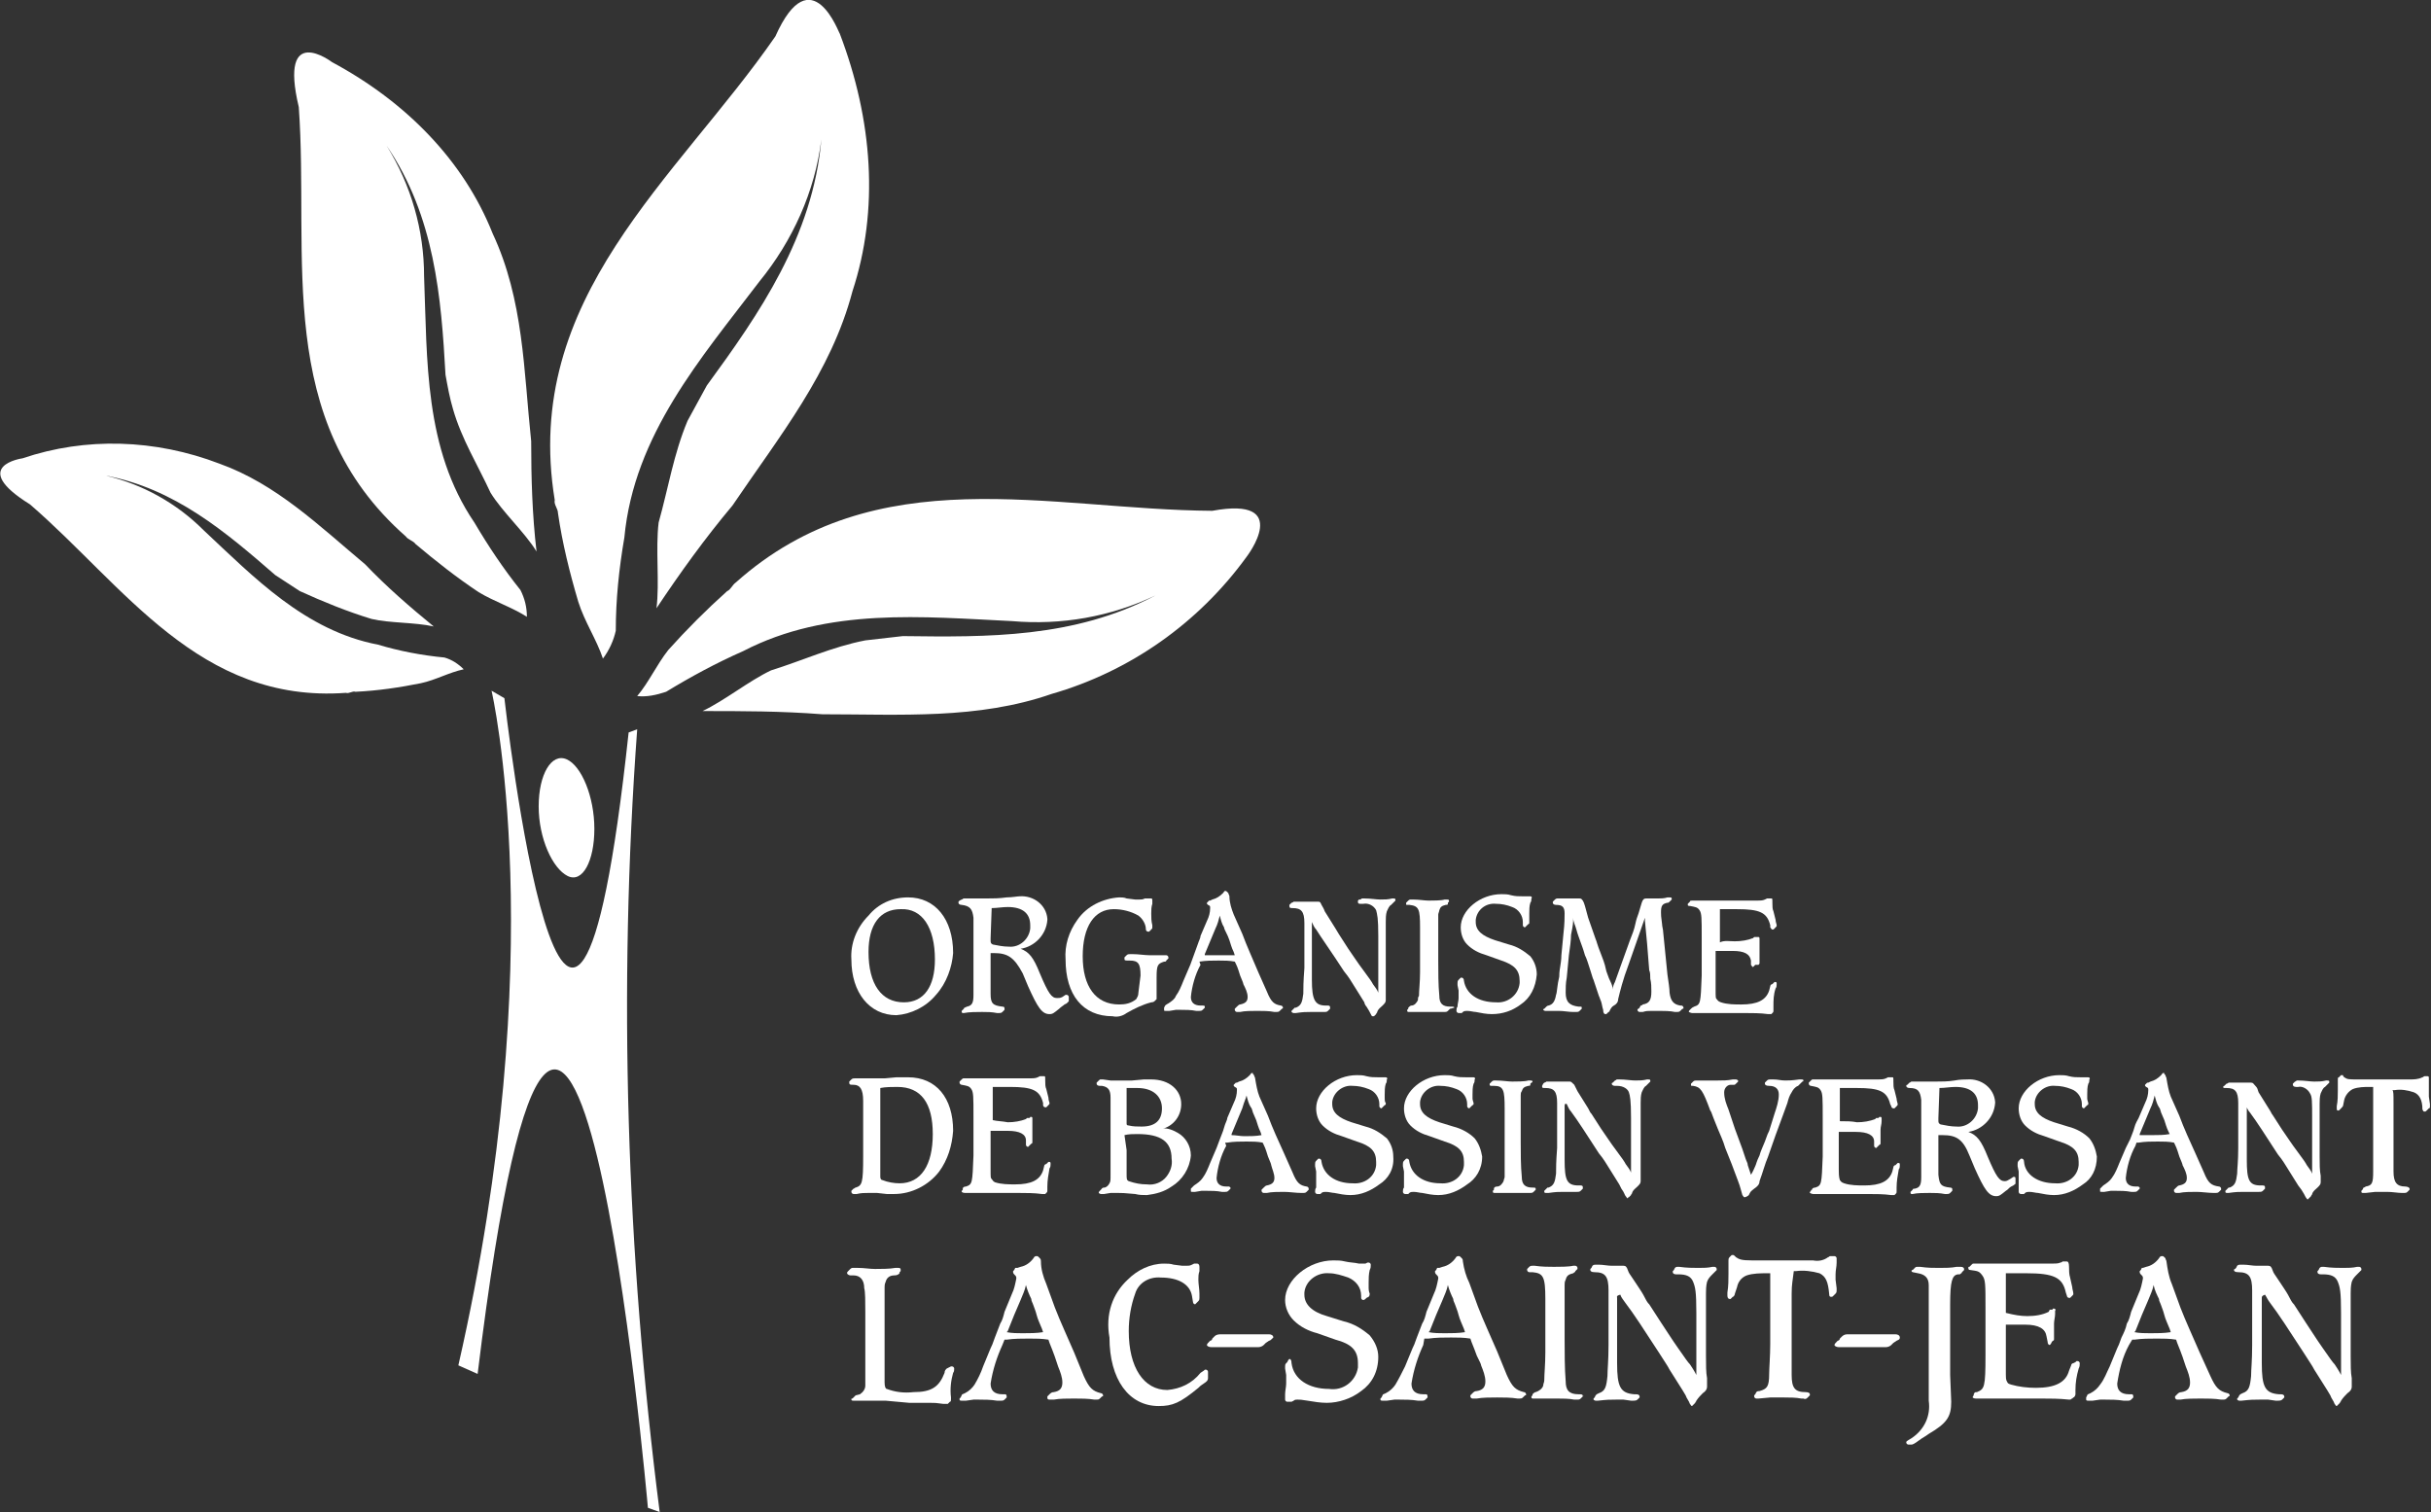 <?xml version="1.0" encoding="utf-8"?>
<!-- Generator: Adobe Illustrator 23.0.2, SVG Export Plug-In . SVG Version: 6.00 Build 0)  -->
<svg version="1.1" id="Layer_1" xmlns="http://www.w3.org/2000/svg" xmlns:xlink="http://www.w3.org/1999/xlink" x="0px" y="0px"
	 viewBox="0 0 227 141.2" style="enable-background:new 0 0 227 141.2;" xml:space="preserve">
<rect x="0" y="0" width="227" height="141.2" fill="#333333" stroke="none"/>
<style type="text/css">
	.st0{fill:#FFFFFF;}
</style>
<title>Artboard 1</title>
<path class="st0" d="M87.4,92.9c-0.9,1.1-2.3,1.8-3.7,1.9c-2.5,0-4.2-2.1-4.2-5.2c-0.1-1.5,0.5-3,1.6-4.1c0.9-1.1,2.2-1.7,3.7-1.7
	c2.5,0,4.2,2,4.2,5.2C88.9,90.3,88.4,91.8,87.4,92.9z M84.1,84.9c-1.9,0-3,1.4-3,4c0,3,1.2,4.7,3.3,4.7c1.9,0,2.9-1.5,2.9-4
	C87.3,86.6,86.1,84.8,84.1,84.9L84.1,84.9z"/>
<path class="st0" d="M92.5,89.2v1.7c0,0.8,0,1.6,0,1.9c0,0.9,0.2,1.1,1.1,1.2c0.2,0,0.2,0.1,0.2,0.2c0,0,0,0.1,0,0.1l-0.1,0.1
	l-0.1,0.1c-0.1,0.1-0.2,0.1-0.3,0.1c-0.1,0-0.2,0-0.2,0c-0.5-0.1-0.9-0.1-1.4-0.1c-0.5,0-1.2,0-1.7,0.1H90c-0.1,0-0.2,0-0.2-0.1
	c0,0,0-0.1,0-0.1l0.1-0.1l0.1-0.1c0-0.1,0.1-0.1,0.3-0.2c0.5-0.1,0.6-0.4,0.6-1.1c0-0.2,0-0.4,0-1c0-0.3,0-0.5,0-0.7
	c0-0.7,0-1.3,0-1.8v-1.9c0-0.8,0-1.6,0-1.8c-0.1-0.8-0.3-1.1-1.1-1.2c-0.2,0-0.3-0.1-0.3-0.2c0,0,0-0.1,0-0.1l0.1-0.1l0.2-0.1
	c0.1,0,0.1-0.1,0.2-0.1h0.6h0.7h0.8c0.6,0,1.2,0,1.9-0.1c0.5,0,1-0.1,1.2-0.1c1.3-0.1,2.5,0.8,2.6,2.1c0,0,0,0.1,0,0.1
	c-0.1,1.4-1.2,2.5-2.5,2.7c0.8,0.3,1.2,0.8,1.8,2.3c0.8,1.9,1.1,2.3,1.6,2.3c0.2,0,0.3,0,0.5-0.1l0.3-0.2c0,0,0.1,0,0.1,0
	c0.1,0,0.2,0.1,0.2,0.2l0,0c0,0,0,0.1,0,0.1c0,0,0,0.1,0,0.1v0.2c0,0-0.1,0.1-0.2,0.2l-0.2,0.1c-0.1,0.1-0.3,0.2-0.5,0.4
	c-0.5,0.4-0.6,0.5-0.9,0.5c-0.7,0-1.1-0.6-2-2.6l-0.5-1.2c-0.8-1.5-1.4-1.9-2.7-1.9h-0.3V89.2z M92.5,87.6v0.2c0,0.2,0,0.3,0.2,0.4
	c0.5,0.1,1,0.2,1.5,0.2c1,0.1,1.9-0.7,2-1.7c0-0.1,0-0.2,0-0.3c0-1.1-0.7-1.7-2.1-1.7c-0.5,0-1,0.1-1.5,0.1L92.5,87.6z"/>
<path class="st0" d="M106.5,91.1c0-1.1-0.2-1.4-1-1.4c-0.5,0-0.5,0-0.5-0.2c0,0,0-0.1,0-0.1l0.1-0.1l0.1-0.1
	c0.1-0.1,0.2-0.1,0.3-0.1h0.3c0.5,0,1.1,0.1,1.5,0.1c0.2,0,0.5,0,0.7,0h0.6c0.1,0,0.2,0,0.3,0c0.1,0,0.2,0.1,0.2,0.2
	c0,0,0,0.1,0,0.1l-0.1,0.1l-0.1,0.1c0,0.1-0.1,0.1-0.2,0.1c-0.6,0.2-0.7,0.3-0.7,1.5c0,0.4,0,1,0,1.4c0,0.1,0,0.2,0,0.3
	c0,0.1,0,0.1,0,0.2c0,0,0,0.1,0,0.1l-0.1,0.1l-0.1,0.1c0,0-0.1,0.1-0.3,0.1c-0.8,0.2-1.6,0.6-2.3,1c-0.4,0.3-0.9,0.4-1.3,0.3
	c-2.8,0-4.4-2-4.4-5.3c-0.1-1.3,0.3-2.6,1.1-3.7c0.9-1.3,2.4-2,3.9-2.1c0.2,0,0.5,0,0.7,0.1l0.8,0.1h0.4c0.2,0,0.3,0,0.5-0.1h0.1
	c0.1,0,0.1,0,0.2,0c0.1,0,0.1,0,0.2,0h0.1c0.1,0,0.1,0.1,0.1,0.2c0,0.1,0,0.2,0,0.3c-0.1,0.3-0.1,0.6-0.1,0.9c0,0.4,0,0.7,0.1,1.1
	c0,0.1,0,0.1,0,0.2c0,0.1,0,0.1-0.1,0.2l-0.1,0.1l-0.1,0.1c0,0-0.1,0-0.1,0c-0.1,0-0.2-0.1-0.2-0.2v0c0-0.5-0.3-1-0.7-1.3
	c-0.7-0.4-1.5-0.6-2.3-0.6c-1.8,0-2.9,1.6-2.9,4.4s1.2,4.5,3.4,4.5c0.6,0,1.1-0.1,1.6-0.5c0.1-0.2,0.2-0.3,0.2-0.6L106.5,91.1z"/>
<path class="st0" d="M112.1,90.1c-0.5,0.9-0.8,2-0.9,3c0,0.5,0.3,0.8,0.9,0.8h0.2c0.1,0,0.2,0,0.2,0.1c0,0,0,0.1,0,0.1l-0.1,0.1
	l-0.1,0.1c-0.1,0.1-0.2,0.1-0.3,0.1c-0.1,0-0.2,0-0.3,0c-0.5-0.1-1-0.1-1.5-0.1c-0.1,0-0.3,0-0.4,0l-0.6,0.1c-0.1,0-0.2,0-0.3,0
	c-0.2,0-0.2,0-0.2-0.1c0,0,0-0.1,0-0.1v-0.1l0.1-0.2c0,0,0.1-0.1,0.3-0.2c0.3-0.2,0.6-0.4,0.7-0.7c0.3-0.4,0.5-0.9,0.7-1.4l0.6-1.4
	c0.1-0.2,0.1-0.3,0.3-0.8l0.4-1.1c0.2-0.6,0.3-0.7,0.3-0.9l0.6-1.4c0.2-0.4,0.3-0.8,0.3-1.2c0-0.2,0-0.2-0.2-0.3
	c0,0-0.1-0.1-0.1-0.1c0,0,0,0,0-0.1l0.1-0.1l0.1-0.1c0,0,0.1,0,0.1,0l0.2-0.1c0.4-0.1,0.7-0.3,1-0.6c0.1-0.1,0.1-0.2,0.2-0.2
	s0.1,0,0.2,0.1l0.1,0.1c0,0.1,0.1,0.2,0.1,0.3c0,0.6,0.2,1.2,0.4,1.7l0.4,0.9l0.4,0.9c0.4,1.1,1,2.4,1.5,3.6l0.8,1.8
	c0.4,1,0.7,1.2,1.3,1.3c0.1,0,0.2,0.1,0.2,0.2c0,0,0,0.1-0.1,0.1l-0.1,0.1l-0.1,0.1c-0.1,0.1-0.2,0.1-0.3,0.1h-0.2
	c-0.5-0.1-1.1-0.1-1.6-0.1s-1.2,0-1.6,0.1h-0.3c-0.1,0-0.2-0.1-0.2-0.2s0-0.1,0-0.1l0.1-0.1l0.1-0.1c0.1-0.1,0.2-0.2,0.3-0.2
	c0.5-0.1,0.7-0.3,0.7-0.7c0-0.4-0.2-0.8-0.4-1.2c0-0.1-0.1-0.3-0.3-0.8c-0.1-0.3-0.2-0.7-0.4-1.1l-0.1-0.2c-0.5-0.1-1-0.1-1.5-0.1
	c-0.6,0-1.2,0-1.8,0.1H112L112.1,90.1z M115.2,88.9c-0.2-0.4-0.3-0.8-0.4-1.1s-0.2-0.5-0.3-0.7s-0.2-0.4-0.2-0.5
	c-0.2-0.3-0.3-0.7-0.4-1.1c-0.1,0.4-0.2,0.8-0.4,1.2l-0.5,1.2l-0.5,1.2v0.1c0.4,0,0.8,0,1.2,0c0.5,0,1.1,0,1.6,0L115.2,88.9z"/>
<path class="st0" d="M122.5,86.4V87c0,0.3,0,0.7,0,1.2c0,0.2,0,0.5,0,0.8v2.5c0,1.9,0.3,2.4,1.3,2.4h0.2c0.2,0,0.2,0.1,0.2,0.2
	s0,0.1,0,0.1l-0.1,0.1l-0.1,0.1c-0.1,0.1-0.2,0.1-0.3,0.1h-0.2H123h-0.6c-0.5,0-0.7,0-1.4,0.1h-0.2c-0.1,0-0.2-0.1-0.2-0.1
	c0,0,0-0.1,0-0.1l0.1-0.1l0.1-0.1c0,0,0.1-0.1,0.1-0.1h0.1c0.5-0.2,0.6-0.5,0.7-1.3c0-0.5,0-1.1,0.1-2.4c0-0.8,0-1.4,0-2
	s0-1.5,0-2.2c0-1.1-0.3-1.4-1.1-1.4c-0.2,0-0.3,0-0.3-0.2c0,0,0-0.1,0-0.1l0.1-0.1l0.1-0.1c0.1,0,0.2-0.1,0.2-0.1h0.3
	c0.3,0,0.7,0,1.1,0s0.5,0,0.7,0h0.2c0.2,0,0.2,0.1,0.3,0.3s0.2,0.3,0.3,0.6l0.5,0.8c0.2,0.3,0.3,0.5,0.5,0.8l0.3,0.5l0.9,1.4
	c0.7,1,0.8,1.2,1.4,2s0.8,1.1,0.9,1.3c0.2,0.3,0.4,0.5,0.5,0.8c0-0.2,0-0.4,0-0.5v-0.5c0-0.3,0-0.5,0-0.8v-0.5v-1.4v-1.6
	c0-1.7-0.1-2-0.2-2.4c-0.2-0.4-0.7-0.7-1.2-0.6H127c-0.2,0-0.2-0.1-0.2-0.2c0,0,0-0.1,0-0.1l0.1-0.1L127,84c0.1,0,0.1-0.1,0.2-0.1
	h0.2c0.6,0,1.1,0.1,1.5,0.1c0.4,0,0.7,0,1.1-0.1h0.1c0.1,0,0.2,0,0.2,0.1c0,0,0,0.1,0,0.1l-0.1,0.1l-0.1,0.1l-0.1,0.1l-0.1,0.1
	c-0.2,0.1-0.3,0.4-0.4,0.6c-0.1,0.3-0.1,0.7-0.1,1c0,0.3,0,0.7,0,1.1V91c0,0.7,0,1.3,0,1.8c0,0.1,0,0.2,0,0.3c0,0.1,0,0.2,0,0.3
	c0,0.2-0.1,0.3-0.3,0.5c-0.2,0.2-0.4,0.3-0.5,0.6c0,0.1-0.1,0.1-0.1,0.2l-0.1,0.1l-0.1,0.1c0,0-0.1,0-0.1,0c-0.1,0-0.1,0-0.2-0.2
	c-0.1-0.2-0.2-0.4-0.4-0.7c-0.1-0.1-0.2-0.3-0.2-0.4l-1-1.6c-0.2-0.3-0.4-0.7-0.9-1.3c-1.1-1.7-2.1-3.1-2.6-3.9
	c-0.2-0.2-0.3-0.5-0.4-0.7C122.5,86.1,122.5,86.3,122.5,86.4z"/>
<path class="st0" d="M135.4,94.2l-0.1,0.1l-0.1,0.1c-0.1,0.1-0.2,0.1-0.3,0.1c-0.1,0-0.1,0-0.2,0c-0.4,0-0.9,0-1.4,0h-0.9H132h-0.2
	c-0.1,0-0.1,0-0.2,0c-0.1,0-0.2,0-0.2-0.1s0,0,0-0.1l0.1-0.1v-0.1c0.1-0.1,0.2-0.2,0.3-0.2c0.3,0,0.5-0.3,0.6-0.5
	c0-0.1,0-0.3,0.1-0.4c0-0.5,0.1-1.3,0.1-2.2v-2.2v-2c0-1.7-0.1-2-1-2.1h-0.2c-0.1,0-0.1,0-0.1-0.1c0,0,0,0,0,0c0,0,0-0.1,0-0.1
	l0.1-0.1l0.1-0.1c0.1-0.1,0.2-0.1,0.2-0.1c0.1,0,0.1,0,0.2,0c0.6,0,1.1,0.1,1.5,0.1s1.2,0,1.5-0.1c0.1,0,0.1,0,0.2,0
	c0.1,0,0.2,0,0.2,0.1c0,0,0,0.1,0,0.1l-0.1,0.1v0.1c0,0.1-0.1,0.1-0.2,0.1c-0.4,0.1-0.5,0.2-0.6,0.5c0,0.1-0.1,0.3-0.1,0.4
	c0,0.2,0,0.3,0,0.9v0.6v1.7c0,0.3,0,0.7,0,1.1c0,1,0,2.3,0.1,3.3c0,0.7,0.3,1,1,1c0.3,0,0.4,0,0.4,0.1
	C135.5,94.2,135.4,94.2,135.4,94.2z"/>
<path class="st0" d="M142,93.8c-0.8,0.6-1.7,0.9-2.7,0.9c-0.5,0-1-0.1-1.5-0.2c-0.2,0-0.5-0.1-0.8-0.1c-0.1,0-0.3,0-0.4,0.1
	l-0.1,0.1h-0.2h-0.1c-0.1,0-0.2-0.1-0.2-0.2c0-0.1,0-0.3,0.1-0.4c0-0.3,0.1-0.5,0.1-0.8c0-0.2,0-0.5,0-0.7l-0.1-0.5
	c0-0.1,0-0.1,0-0.2c0-0.1,0-0.2,0.1-0.3l0.1-0.1l0.1-0.1c0,0,0.1,0,0.1,0c0.1,0,0.2,0.1,0.2,0.3c0.2,1.2,1.3,2,3,2
	c1.1,0.1,2.1-0.7,2.2-1.8c0-0.1,0-0.2,0-0.2c0-1-0.5-1.5-1.7-1.9l-1.4-0.5c-0.7-0.2-1.3-0.5-1.8-1c-0.4-0.4-0.6-1-0.6-1.6
	c0-1.6,1.8-3.1,3.8-3.1c0.3,0,0.6,0,0.9,0.1c0.4,0.1,0.7,0.1,1.1,0.1c0.1,0,0.2,0,0.3,0h0.1h0.1c0,0,0.1,0,0.1,0h0.1
	c0.1,0,0.2,0.1,0.1,0.2c0,0,0,0,0,0c0,0.1,0,0.3-0.1,0.4c-0.1,0.3-0.1,0.7-0.1,1c0,0.1,0,0.3,0,0.4c0,0.2,0,0.4,0,0.4
	c0,0.1,0,0.2-0.1,0.2l-0.1,0.1l-0.1,0.1c0,0-0.1,0.1-0.1,0.1c-0.1,0-0.2-0.1-0.2-0.2v-0.3c0-0.6-0.4-1.2-1-1.4
	c-0.5-0.2-1-0.3-1.5-0.3c-1-0.1-1.8,0.6-1.9,1.5c0,0.1,0,0.1,0,0.2c0,0.8,0.6,1.3,1.8,1.7l1.3,0.4c0.8,0.2,1.4,0.6,2,1.1
	c0.4,0.5,0.6,1.1,0.6,1.7C143.4,92.2,142.9,93.2,142,93.8z"/>
<path class="st0" d="M150.8,91.7l0.5-1.4l0.9-2.5c0.2-0.5,0.4-1,0.5-1.5s0.2-0.7,0.3-1l0.3-1c0.1-0.3,0.2-0.4,0.4-0.4
	c0.1,0,0.1,0,0.2,0c0.3,0,0.6,0,0.9,0c0.3,0,0.6,0,0.9-0.1c0.1,0,0.1,0,0.2,0c0.1,0,0.2,0,0.2,0.1s0,0.1,0,0.1l-0.1,0.1l-0.1,0.1
	c-0.1,0.1-0.1,0.1-0.2,0.1c-0.5,0.1-0.6,0.3-0.6,0.9c0,0.2,0,0.4,0.1,1.1c0,0.2,0.1,0.5,0.1,0.7l0.2,2l0.2,2
	c0.1,0.7,0.2,1.3,0.2,1.7c0.1,0.8,0.4,1.1,1,1.2h0.1c0.1,0,0.2,0.1,0.2,0.2s0,0.1-0.1,0.1l-0.1,0.1l-0.1,0.1
	c-0.1,0.1-0.2,0.1-0.3,0.1h-0.2c-0.4-0.1-1.1-0.1-1.4-0.1s-0.4,0-0.8,0c-0.3,0-0.5,0-0.8,0.1h-0.3c-0.1,0-0.2-0.1-0.2-0.2
	c0,0,0-0.1,0.1-0.1l0.1-0.1l0.1-0.2c0.1,0,0.1,0,0.2-0.1c0.6-0.1,0.8-0.4,0.8-1.2c0-0.4,0-0.8-0.1-1.2c0-0.3,0-0.6-0.1-0.8l-0.2-2.5
	l-0.2-2.1v-0.3l-0.8,2.3l-0.7,2c-0.6,1.6-0.8,2.5-1,3.3c0,0.3-0.2,0.5-0.4,0.6c-0.2,0.1-0.3,0.3-0.4,0.5c0,0.1-0.1,0.1-0.1,0.1
	l-0.1,0.1l-0.1,0.1h-0.1c-0.1,0-0.2-0.1-0.2-0.4c-0.1-0.3-0.1-0.5-0.2-0.8c-0.1-0.2-0.1-0.3-0.2-0.5l-0.5-1.5
	c-0.1-0.2-0.1-0.3-0.3-0.9s-0.3-1-0.5-1.4c-0.2-0.7-0.3-0.9-0.4-1.2s-0.3-0.8-0.4-1.2c-0.1-0.4-0.3-0.7-0.3-1.1c0,0.5,0,0.6-0.2,1.6
	c0,0.5-0.1,1.2-0.2,1.9l-0.2,2.1c-0.1,0.5-0.1,1-0.1,1.4c0,0.9,0.4,1.2,1.2,1.3c0.3,0,0.3,0,0.3,0.1c0,0,0,0.1,0,0.1l-0.1,0.1
	l-0.1,0.1c-0.1,0.1-0.2,0.1-0.3,0.1c-0.1,0-0.2,0-0.3,0c-0.4,0-0.9-0.1-1.3-0.1h-0.5h-0.6c-0.1,0-0.1,0-0.2,0
	c-0.1,0-0.2-0.1-0.2-0.1c0,0,0-0.1,0.1-0.1l0.1-0.1l0.1-0.1c0,0,0.1-0.1,0.2-0.1c0.4-0.1,0.6-0.4,0.7-1c0.1-0.2,0.1-0.9,0.3-1.7
	c0-0.2,0-0.4,0.1-1s0.1-0.9,0.1-1l0.2-2.1c0.1-0.8,0.1-1.5,0.1-1.8c0-0.6-0.2-0.8-0.8-0.8c-0.2,0-0.3-0.1-0.3-0.2s0-0.1,0-0.1
	l0.1-0.1l0.1-0.1c0.1-0.1,0.2-0.1,0.2-0.1h0.3c0.4,0,0.7,0,0.9,0c0.2,0,0.4,0,0.6,0h0.3c0.2,0,0.2,0.1,0.3,0.2l0.1,0.2l0.1,0.3
	l0.3,1.1l0.7,2c0.1,0.2,0.1,0.4,0.5,1.4s0.4,1.2,0.5,1.6c0.2,0.6,0.3,0.8,0.4,1c0.1,0.2,0.2,0.5,0.2,0.7
	C150.6,92.1,150.7,91.9,150.8,91.7z"/>
<path class="st0" d="M162,87.9c0.6,0,1.2-0.1,1.7-0.3l0.1-0.1h0.1h0.1h0.1c0,0,0.1,0,0.1,0c0.1,0,0.1,0.1,0.1,0.2c0,0.1,0,0.2,0,0.2
	c0,0.3,0,0.5,0,0.8v1.2c0,0.1,0,0.1-0.1,0.2l-0.3,0l-0.1,0.1c0,0-0.1,0.1-0.1,0.1c-0.1,0-0.1-0.1-0.2-0.2v-0.4
	c-0.1-0.6-0.6-0.9-1.7-0.9c-0.2,0-0.5,0-0.8,0h-0.6h-0.2v2.7v0.8c0,0.9,0,0.9,0.1,1s0.1,0.2,0.4,0.3c0.6,0.2,1.3,0.2,1.9,0.2
	c1.5,0,2.3-0.4,2.6-1.3l0.1-0.4c0-0.1,0.1-0.2,0.2-0.2l0.1-0.1l0.1-0.1c0,0,0.1,0,0.1,0c0.1,0,0.1,0.1,0.1,0.2c0,0,0,0,0,0
	c0,0.1,0,0.3-0.1,0.4c-0.2,0.6-0.2,1.1-0.2,1.7v0.3c0,0.2,0,0.2-0.1,0.3l-0.1,0.1c-0.1,0-0.1,0-0.2,0h-0.1c-0.7-0.1-1.5-0.1-2.2-0.1
	h-4.2h-0.6H158c-0.1,0-0.3-0.1-0.3-0.1c0-0.1,0-0.1,0.1-0.2c0,0,0,0,0.1-0.1s0.1-0.1,0.3-0.2c0.6-0.2,0.6-0.3,0.7-2.9v-3.5
	c0-1.9,0-2.3-0.2-2.6s-0.4-0.3-0.9-0.4c-0.1,0-0.2,0-0.2-0.1c0,0,0-0.1,0-0.1l0.1-0.1l0.1-0.1c0-0.1,0.1-0.1,0.2-0.1
	c0.1,0,0.3,0,0.5,0s0.7,0,1.1,0h3.6h0.9c0.2,0,0.5,0,0.7-0.1l0.2-0.1h0.2h0.1h0.1c0.1,0,0.1,0,0.1,0.4c0,0.3,0,0.6,0.1,0.8l0.2,0.8
	c0,0.2,0.1,0.4,0.1,0.5c0,0.1,0,0.1-0.1,0.2l-0.1,0.1l-0.1,0.1c0,0-0.1,0-0.1,0c-0.1,0-0.1-0.1-0.2-0.2v-0.2c-0.3-1.2-1-1.5-3.1-1.5
	h-1.6v3.1C161,87.8,161.5,87.9,162,87.9z"/>
<path class="st0" d="M87.7,109.4c-1,1.3-2.6,2.1-4.2,2.1h-0.7l-0.9-0.1c-0.3,0-0.5,0-0.8,0c-0.4,0-0.7,0-1.1,0.1h-0.3
	c-0.1,0-0.2-0.1-0.2-0.2c0,0,0-0.1,0-0.1l0.1-0.1l0.1-0.1c0.1,0,0.1-0.1,0.2-0.1c0.6-0.2,0.7-0.4,0.7-2.9v-3.6v-1.6
	c0-1.1-0.3-1.5-0.9-1.5c-0.3,0-0.4,0-0.4-0.2c0,0,0-0.1,0-0.1l0.1-0.1l0.1-0.1c0.1-0.1,0.2-0.1,0.3-0.1h0.4c0.3,0,1,0,1.4,0
	s0.6,0,1,0l1.1-0.1c0.4,0,0.8,0,1.1,0c2.6,0,4.2,1.9,4.2,5C88.9,107,88.5,108.3,87.7,109.4z M82.2,105.3v1.5v1.7c0,0.7,0,1.3,0,1.4
	c0,0.2,0.1,0.3,0.2,0.3c0.5,0.2,1.1,0.3,1.6,0.3c2,0,3.1-1.7,3.1-4.6s-1.1-4.4-3.3-4.4c-0.5,0-1.1,0-1.6,0.1V105.3z"/>
<path class="st0" d="M94.1,104.8c0.6,0,1.2-0.1,1.7-0.3l0.1-0.1c0,0,0,0,0.1,0h0.1c0,0,0.1,0,0.1-0.1c0,0,0.1,0,0.1,0
	c0.1,0,0.1,0.1,0.1,0.1c0,0,0,0,0,0c0,0.1,0,0.2,0,0.2c0,0.3,0,0.5,0,0.8v0.9v0.3c0,0.1,0,0.2-0.1,0.2l-0.1,0.1l-0.1,0.1
	c0,0-0.1,0.1-0.1,0.1c-0.1,0-0.2-0.1-0.2-0.2v-0.4c0-0.6-0.6-0.9-1.7-0.9c-0.2,0-0.5,0-0.8,0h-0.6h-0.2v3.5c0,0.9,0,0.9,0.1,1
	s0.1,0.2,0.3,0.3c0.6,0.2,1.3,0.2,1.9,0.2c1.5,0,2.3-0.4,2.6-1.3l0.1-0.4c0-0.1,0.1-0.2,0.2-0.2l0.1-0.1l0.1-0.1c0,0,0.1,0,0.1,0
	c0.1,0,0.1,0.1,0.1,0.2c0,0.1,0,0.3-0.1,0.4c-0.1,0.6-0.2,1.1-0.2,1.7v0.3c0,0.2,0,0.2-0.1,0.3l-0.1,0.1c-0.1,0-0.1,0-0.2,0h-0.1
	c-0.7-0.1-1.5-0.1-2.2-0.1H91h-0.6h-0.3c-0.2,0-0.3-0.1-0.3-0.1c0-0.1,0-0.1,0.1-0.2c0,0,0-0.1,0-0.1c0-0.1,0.1-0.2,0.3-0.2
	c0.6-0.2,0.6-0.3,0.7-2.9v-3.6c0-1.9,0-2.3-0.2-2.6s-0.4-0.3-0.9-0.4c-0.1,0-0.2-0.1-0.2-0.2s0-0.1,0-0.1l0.1-0.1l0.1-0.1
	c0.1-0.1,0.1-0.1,0.2-0.1c0.1,0,0.3,0,0.5,0s0.7,0,1.1,0h3.7h0.9c0.2,0,0.5,0,0.7-0.1l0.2-0.1h0.2h0.1h0.1c0.1,0,0.1,0,0.1,0.4
	c0,0.3,0,0.6,0.1,0.8l0.2,0.8c0,0.3,0.1,0.4,0.1,0.5c0,0.1,0,0.1-0.1,0.2l-0.1,0.1l-0.1,0.1c0,0-0.1,0-0.1,0c-0.1,0-0.2-0.1-0.2-0.2
	V103c-0.3-1.2-1-1.5-3.1-1.5h-1.6v3.1C93.1,104.7,93.6,104.7,94.1,104.8z"/>
<path class="st0" d="M110,105.8c0.7,0.4,1.2,1.2,1.2,2.1c-0.1,1.2-0.8,2.3-1.8,2.9c-0.7,0.5-1.5,0.7-2.3,0.8c-0.4,0-0.7,0-1.1-0.1
	c-1-0.1-1.3-0.1-1.6-0.1h-0.7l-0.6,0.1c-0.1,0-0.2,0-0.3,0c-0.1,0-0.2-0.1-0.2-0.1c0-0.1,0-0.1,0.1-0.2l0.1-0.1
	c0.1-0.1,0.1-0.2,0.3-0.2c0.2,0,0.4-0.2,0.5-0.4c0.1-0.2,0.1-0.2,0.1-0.9v-1.6c0-0.5,0-1.1,0-1.8v-1.2c0-1.4,0-1.8,0-2.5
	s-0.2-1-0.8-1.1h-0.2c-0.2,0-0.3-0.1-0.3-0.2s0-0.1,0-0.1l0.1-0.1l0.1-0.1c0.1-0.1,0.1-0.1,0.2-0.1h0.2l0.7,0.1c0.3,0,0.6,0,0.8,0
	h0.3h0.9l1.1-0.1c0.2,0,0.5,0,0.7,0c1.7,0,2.8,1,2.8,2.3c0,1.1-0.7,2-1.7,2.3C108.9,105.3,109.5,105.5,110,105.8z M105.2,107.4v0.7
	c0,0.1,0,0.3,0,0.4v0.7c0,0.3,0,0.4,0,0.4c0,0.5,0,0.6,0.2,0.7c0.6,0.2,1.1,0.3,1.7,0.3c0.7,0.1,1.4-0.2,1.8-0.7
	c0.4-0.5,0.6-1.1,0.5-1.7c0-1.6-1-2.3-3.2-2.3c-0.4,0-0.8,0-1.2,0.1L105.2,107.4z M105.2,104.5v0.4c0,0.1,0,0.2,0.2,0.2
	c0.4,0.1,0.8,0.1,1.2,0.1c1.3,0,1.9-0.6,1.9-1.7s-0.8-1.9-2.3-1.9c-0.1,0-0.3,0-0.4,0h-0.4c-0.1,0-0.1,0-0.2,0L105.2,104.5z"/>
<path class="st0" d="M114.5,107c-0.5,0.9-0.8,2-0.9,3c0,0.5,0.3,0.8,0.9,0.8h0.2c0.1,0,0.1,0,0.2,0.1c0,0,0,0,0,0c0,0,0,0.1,0,0.1
	l-0.1,0.1l-0.1,0.1c-0.1,0.1-0.2,0.1-0.3,0.1c-0.1,0-0.2,0-0.3,0c-0.5-0.1-1-0.1-1.5-0.1c-0.1,0-0.3,0-0.4,0l-0.6,0.1
	c-0.1,0-0.2,0-0.2,0c-0.2,0-0.2,0-0.2-0.1c0,0,0-0.1,0-0.1v-0.1l0.1-0.1c0,0,0.1-0.1,0.2-0.2c0.3-0.2,0.6-0.4,0.8-0.7
	c0.3-0.4,0.5-0.9,0.7-1.4l0.6-1.4l0.3-0.8c0.1-0.3,0.3-0.7,0.4-1.1s0.3-0.7,0.3-0.9l0.6-1.4c0.2-0.4,0.3-0.8,0.3-1.2
	c0-0.2,0-0.2-0.2-0.3c0,0-0.1-0.1-0.1-0.1c0,0,0,0,0-0.1l0.1-0.1l0.1-0.1c0,0,0.1,0,0.1,0l0.2-0.1c0.4-0.1,0.7-0.3,1-0.6
	c0.1-0.1,0.1-0.2,0.2-0.2s0.1,0,0.1,0.1l0.1,0.1c0,0.1,0.1,0.2,0.1,0.3c0.1,0.6,0.2,1.2,0.4,1.7l0.4,0.9l0.4,0.9
	c0.4,1.1,1,2.4,1.5,3.5l0.8,1.8c0.4,1,0.7,1.2,1.3,1.3c0.1,0,0.2,0.1,0.2,0.2v0c0,0,0,0.1,0,0.1l-0.1,0.1l-0.1,0.1
	c-0.1,0.1-0.2,0.1-0.3,0.1h-0.2c-0.5,0-1.1-0.1-1.6-0.1s-1.2,0-1.6,0.1h-0.3c-0.1,0-0.2-0.1-0.2-0.2s0-0.1,0-0.1l0.1-0.1l0.1-0.1
	c0.1-0.1,0.2-0.2,0.3-0.2c0.5-0.1,0.7-0.3,0.7-0.7c0-0.4-0.2-0.8-0.3-1.2c0-0.1-0.1-0.3-0.3-0.8c-0.1-0.3-0.2-0.7-0.4-1.1l-0.1-0.2
	c-0.5-0.1-1-0.1-1.5-0.1c-0.6,0-1.2,0-1.8,0.1h-0.2L114.5,107z M117.7,105.7c-0.2-0.4-0.3-0.8-0.4-1.1l-0.3-0.7
	c-0.1-0.3-0.1-0.4-0.2-0.5c-0.2-0.3-0.3-0.7-0.4-1.1c-0.1,0.4-0.2,0.5-0.4,1.2l-0.5,1.2l-0.5,1.2v0.1c0.4,0,0.8,0.1,1.2,0.1
	c0.5,0,1.1,0,1.6-0.1L117.7,105.7z"/>
<path class="st0" d="M128.8,110.6c-0.8,0.6-1.7,1-2.7,1c-0.5,0-1-0.1-1.5-0.2c-0.2,0-0.5-0.1-0.8-0.1c-0.1,0-0.3,0-0.4,0.1l-0.1,0.1
	h-0.2H123c-0.1,0-0.2-0.1-0.2-0.2c0-0.1,0-0.3,0.1-0.4c0-0.3,0-0.5,0-0.8c0-0.3,0-0.6,0-0.7l-0.1-0.5c0-0.1,0-0.1,0-0.2
	c0-0.1,0-0.2,0.1-0.3l0.1-0.1l0.1-0.1c0,0,0.1,0,0.1,0c0.1,0,0.2,0.1,0.2,0.3c0.2,1.2,1.3,2,2.9,2c1.1,0.1,2.1-0.6,2.2-1.7
	c0-0.1,0-0.2,0-0.3c0-1-0.5-1.5-1.8-1.9l-1.4-0.5c-0.7-0.2-1.3-0.5-1.8-1c-0.4-0.4-0.6-1-0.6-1.6c0-1.6,1.8-3.1,3.8-3.1
	c0.3,0,0.6,0,0.9,0.1c0.4,0.1,0.7,0.1,1.1,0.1c0.1,0,0.2,0,0.3,0h0.1h0.1c0,0,0.1,0,0.1,0h0.1c0.1,0,0.2,0.1,0.1,0.2
	c0,0.1,0,0.3-0.1,0.4c-0.1,0.3-0.1,0.7-0.1,1c0,0.2,0,0.3,0,0.4c0,0.1,0,0.3,0.1,0.4c0,0.1,0,0.2-0.1,0.2l-0.1,0.1l-0.1,0.1
	c0,0-0.1,0.1-0.1,0.1c-0.1,0-0.2-0.1-0.2-0.2v-0.2c0-0.6-0.4-1.2-1-1.4c-0.5-0.2-1-0.3-1.5-0.3c-0.9-0.1-1.8,0.6-1.9,1.5
	c0,0.1,0,0.1,0,0.2c0,0.8,0.6,1.3,1.8,1.7l1.3,0.4c0.8,0.2,1.4,0.6,2,1.1c0.4,0.5,0.6,1.1,0.6,1.7
	C130.2,109.2,129.6,110.1,128.8,110.6z"/>
<path class="st0" d="M137,110.6c-0.8,0.6-1.7,1-2.7,1c-0.5,0-1-0.1-1.5-0.2c-0.2,0-0.5-0.1-0.8-0.1c-0.1,0-0.3,0-0.4,0.1l-0.1,0.1
	h-0.2h-0.1c-0.1,0-0.2-0.1-0.2-0.2c0-0.1,0-0.3,0.1-0.4c0-0.3,0-0.5,0-0.8c0-0.3,0-0.6,0-0.7l-0.1-0.5c0-0.1,0-0.1,0-0.2
	c0-0.1,0-0.2,0.1-0.3l0.1-0.1l0.1-0.1c0,0,0.1,0,0.1,0c0.1,0,0.2,0.1,0.2,0.3c0.2,1.2,1.3,2,2.9,2c1.1,0.1,2.1-0.6,2.2-1.7
	c0-0.1,0-0.2,0-0.3c0-1-0.5-1.5-1.8-1.9l-1.4-0.5c-0.7-0.2-1.3-0.5-1.8-1c-0.4-0.4-0.6-1-0.6-1.6c0-1.6,1.8-3.1,3.8-3.1
	c0.3,0,0.6,0,0.9,0.1c0.4,0.1,0.7,0.1,1.1,0.1c0.1,0,0.2,0,0.3,0h0.1h0.1c0,0,0.1,0,0.1,0h0.1c0.1,0,0.2,0.1,0.1,0.2c0,0,0,0,0,0
	c0,0.1,0,0.3-0.1,0.4c-0.1,0.3-0.1,0.7-0.1,1c0,0.2,0,0.3,0,0.4s0.1,0.4,0.1,0.4c0,0.1,0,0.2-0.1,0.2l-0.1,0.1l-0.1,0.1
	c0,0-0.1,0.1-0.1,0.1c-0.1,0-0.2-0.1-0.2-0.2v-0.2c0-0.6-0.4-1.2-1-1.4c-0.5-0.2-1-0.3-1.5-0.3c-0.9-0.1-1.8,0.6-1.9,1.5
	c0,0.1,0,0.1,0,0.2c0,0.8,0.6,1.3,1.8,1.7l1.3,0.4c0.8,0.2,1.5,0.6,2,1.1c0.4,0.5,0.6,1.1,0.7,1.7
	C138.4,109.2,137.8,110.1,137,110.6z"/>
<path class="st0" d="M143.4,111.1l-0.1,0.1l-0.1,0.1c-0.1,0.1-0.2,0.1-0.3,0.1c-0.1,0-0.1,0-0.2,0c-0.4,0-0.9,0-1.4,0h-0.9H140h-0.2
	c-0.1,0-0.1,0-0.2,0c-0.1,0-0.2,0-0.2-0.1s0,0,0-0.1l0.1-0.1v-0.1c0-0.1,0.1-0.2,0.3-0.2c0.3,0,0.5-0.3,0.6-0.5
	c0-0.1,0.1-0.3,0.1-0.4c0-0.5,0-1.3,0-2.2v-2.2v-2c0-1.7-0.1-2.1-1-2.1h-0.2c-0.1,0-0.2,0-0.2-0.1c0,0,0-0.1,0-0.1l0.1-0.1l0.1-0.1
	c0.1-0.1,0.2-0.1,0.2-0.1c0.1,0,0.1,0,0.2,0c0.6,0,1.1,0.1,1.5,0.1s1.2,0,1.5-0.1c0.1,0,0.1,0,0.2,0c0.1,0,0.2,0,0.2,0.1
	c0,0,0,0.1-0.1,0.1l-0.1,0.1v0.1c0,0.1-0.1,0.1-0.2,0.1c-0.4,0.1-0.5,0.2-0.6,0.5c-0.1,0.1-0.1,0.3-0.1,0.4c0,0.2,0,0.3,0,0.9v0.6
	v1.7c0,0.3,0,0.7,0,1.1c0,1,0,2.3,0.1,3.3c0,0.7,0.3,1,1,1C143.4,110.9,143.4,110.9,143.4,111.1
	C143.4,111.2,143.4,111.1,143.4,111.1z"/>
<path class="st0" d="M146.1,103.3v0.5c0,0.3,0,0.7,0,1.2c0,0.2,0,0.5,0,0.8v2.5c0,1.9,0.2,2.4,1.3,2.4h0.2c0.2,0,0.2,0.1,0.2,0.2
	s0,0.1,0,0.1l-0.1,0.1l-0.1,0.1c-0.1,0.1-0.2,0.1-0.4,0.1h-0.2h-0.6H146c-0.5,0-0.7,0-1.4,0.1h-0.2c-0.1,0-0.2,0-0.2-0.1
	c0,0,0-0.1,0-0.1l0.1-0.1l0.1-0.1l0.1-0.1h0.1c0.5-0.2,0.6-0.5,0.7-1.3c0-0.5,0-1.1,0.1-2.4c0-0.8,0-1.4,0-2s0-1.5,0-2.2
	c0-1.1-0.3-1.4-1.1-1.4c-0.2,0-0.3,0-0.3-0.1c0,0,0-0.1,0-0.1l0.1-0.2l0.1-0.1c0.1,0,0.2-0.1,0.2-0.1h0.3c0.3,0,0.7,0,1,0
	s0.5,0,0.7,0h0.2c0.1,0,0.2,0.1,0.4,0.3c0.1,0.2,0.2,0.4,0.3,0.6l0.5,0.8l0.5,0.8c0.2,0.4,0.2,0.4,0.3,0.5l0.9,1.4
	c0.7,1,0.8,1.2,1.4,2s0.8,1.1,0.9,1.3c0.2,0.3,0.4,0.5,0.5,0.8c0-0.2,0-0.4,0-0.5v-0.5c0-0.3,0-0.5,0-0.8v-3.3
	c0-1.7-0.1-2.1-0.2-2.4s-0.5-0.6-1.1-0.6h-0.2c-0.2,0-0.3-0.1-0.3-0.2c0,0,0-0.1,0.1-0.1l0.1-0.1l0.1-0.1c0.1,0,0.1-0.1,0.2-0.1h0.2
	c0.6,0,1.1,0.1,1.5,0.1c0.4,0,0.7,0,1.1-0.1h0.1c0.1,0,0.2,0,0.2,0.1c0,0,0,0.1,0,0.1l-0.1,0.1l-0.1,0.1l-0.1,0.1l-0.1,0.1
	c-0.2,0.1-0.3,0.4-0.4,0.6c-0.1,0.3-0.1,0.7-0.1,1c0,0.3,0,0.7,0,1.1v1.9v1.9c0,0.7,0,1.3,0,1.8c0,0.1,0,0.2,0,0.3
	c0,0.1,0,0.2,0,0.3c0,0.2-0.1,0.3-0.3,0.5c-0.2,0.2-0.4,0.3-0.5,0.6c0,0.1-0.1,0.1-0.1,0.2l-0.1,0.1l-0.1,0.1c0,0-0.1,0-0.1,0.1
	c-0.1,0-0.1-0.1-0.2-0.2s-0.1-0.3-0.4-0.7l-0.2-0.4l-1-1.6c-0.2-0.3-0.4-0.7-0.9-1.3c-1.1-1.7-2-3.1-2.6-3.9
	c-0.2-0.2-0.3-0.5-0.4-0.7C146.1,103,146.1,103.2,146.1,103.3z"/>
<path class="st0" d="M163.9,108.9c0.1-0.2,0.1-0.4,0.4-1c0.1-0.4,0.3-0.8,0.5-1.3c0.2-0.6,0.3-0.8,0.4-1l0.5-1.6
	c0.2-0.6,0.4-1.2,0.4-1.8c0-0.5-0.3-0.8-0.9-0.8c-0.3,0-0.4-0.1-0.4-0.2c0,0,0-0.1,0-0.1l0.1-0.1l0.1-0.1c0.1-0.1,0.2-0.1,0.3-0.1
	h0.3c0.4,0,0.7,0.1,1.1,0.1c0.3,0,0.6,0,1.3-0.1h0.2c0.1,0,0.2,0,0.2,0.1c0,0,0,0.1-0.1,0.1l-0.1,0.1l-0.1,0.1c0,0-0.1,0.1-0.1,0.1
	l-0.1,0.1c-0.3,0.1-0.5,0.4-0.6,0.6c-0.2,0.3-0.3,0.6-0.4,1l-0.4,1.1l-0.7,1.9l-0.7,2c-0.3,0.7-0.5,1.5-0.8,2.3
	c0,0.3-0.2,0.5-0.5,0.7c-0.1,0.1-0.3,0.2-0.4,0.4l-0.1,0.2c-0.1,0.1-0.3,0.2-0.4,0.2c-0.1,0-0.1-0.1-0.2-0.2
	c-0.1-0.3-0.2-0.8-0.4-1.3l-0.6-1.6l-0.6-1.5c-0.2-0.7-0.5-1.3-0.7-1.8l-0.4-1c-0.2-0.5-0.2-0.6-0.3-0.7c-0.7-1.9-0.9-2.2-1.6-2.3
	c-0.2,0-0.2,0-0.2-0.1c0,0,0-0.1,0-0.1l0.1-0.1l0.1-0.1c0.1-0.1,0.2-0.1,0.3-0.1h0.4c0.4,0,1.2,0,1.6,0c0.5,0,0.9,0,1.4-0.1h0.3
	c0.1,0,0.2,0.1,0.2,0.1s0,0.1,0,0.1l-0.1,0.1l-0.1,0.1c-0.1,0.1-0.1,0.1-0.2,0.1h-0.3c-0.3,0-0.6,0.3-0.6,0.7c0,0.6,0.2,1.1,0.4,1.6
	l0.6,1.8l0.7,1.9c0.1,0.3,0.2,0.6,0.3,0.9s0.2,0.4,0.2,0.6c0.1,0.3,0.2,0.6,0.3,0.9C163.7,109.4,163.8,109.1,163.9,108.9z"/>
<path class="st0" d="M173.4,104.8c0.6,0,1.2-0.1,1.7-0.3l0.1-0.1h0.1h0.1l0.1-0.1c0,0,0.1,0,0.1,0c0.1,0,0.1,0.1,0.1,0.2
	c0,0.1,0,0.2,0,0.2c0,0.3-0.1,0.5-0.1,0.8v1.2c0,0.1,0,0.2-0.1,0.2l-0.1,0.1l-0.1,0.1c0,0-0.1,0.1-0.1,0.1c-0.1,0-0.2-0.1-0.2-0.2
	v-0.4c0-0.6-0.6-0.9-1.7-0.9c-0.2,0-0.5,0-0.8,0h-0.6h-0.2v2.7v0.8c0,0.3,0,0.7,0.1,1c0.1,0.1,0.1,0.2,0.4,0.3
	c0.6,0.2,1.3,0.2,1.9,0.2c1.5,0,2.3-0.4,2.6-1.3l0.1-0.4c0-0.1,0.1-0.2,0.2-0.2l0.1-0.1l0.1-0.1c0,0,0.1,0,0.1,0
	c0.1,0,0.1,0.1,0.1,0.2c0,0,0,0,0,0c0,0.1,0,0.3-0.1,0.4c-0.1,0.6-0.2,1.1-0.2,1.7v0.3c0,0.2,0,0.2-0.1,0.3l-0.1,0.1
	c-0.1,0-0.1,0-0.2,0h-0.1c-0.7-0.1-1.5-0.1-2.2-0.1h-4.2h-0.6h-0.3c-0.1,0-0.3-0.1-0.3-0.1c0-0.1,0-0.1,0.1-0.2c0,0,0-0.1,0.1-0.1
	c0-0.1,0.1-0.2,0.3-0.2c0.6-0.2,0.6-0.3,0.7-2.9v-3.6c0-1.9,0-2.3-0.2-2.6s-0.4-0.3-0.9-0.4c-0.1,0-0.2-0.1-0.2-0.2s0-0.1,0-0.1
	l0.1-0.1l0.1-0.1c0.1-0.1,0.1-0.1,0.2-0.1c0.1,0,0.3,0,0.5,0s0.7,0,1.1,0h3.6h0.9c0.2,0,0.5,0,0.7-0.1l0.2-0.1h0.2h0.1h0.1
	c0.1,0,0.1,0,0.1,0.4c0,0.3,0,0.6,0.1,0.8l0.2,0.8c0,0.2,0.1,0.4,0.1,0.5c0,0.1,0,0.1-0.1,0.2l-0.1,0.1l-0.1,0.1c0,0-0.1,0-0.1,0
	c-0.1,0-0.2-0.1-0.2-0.2l-0.1-0.2c-0.3-1.2-1-1.5-3.1-1.5h-1.6v3.1C172.4,104.7,172.9,104.7,173.4,104.8z"/>
<path class="st0" d="M181,106.1v1.7c0,0.8,0,1.6,0,1.9c0.1,0.9,0.2,1.1,1.1,1.2c0.2,0,0.2,0.1,0.2,0.2c0,0,0,0.1,0,0.1l-0.1,0.1
	l-0.1,0.1c-0.1,0.1-0.2,0.1-0.3,0.1c-0.1,0-0.2,0-0.2,0c-0.5-0.1-0.9-0.1-1.4-0.1c-0.5,0-1.2,0-1.6,0.1h-0.1c-0.1,0-0.1-0.1-0.1-0.1
	s0-0.1,0-0.1l0.1-0.1l0.1-0.1c0-0.1,0.1-0.1,0.2-0.1c0.5-0.1,0.6-0.4,0.6-1.1c0-0.2,0-0.4,0-1c0-0.3,0-0.5,0-0.7c0-0.8,0-1.3,0-1.8
	v-1.9c0-0.8,0-1.6,0-1.8c-0.1-0.8-0.3-1.1-1.1-1.1c-0.2,0-0.3-0.1-0.3-0.2c0,0,0-0.1,0.1-0.1l0.1-0.1l0.1-0.1c0.1,0,0.1-0.1,0.2-0.1
	h0.6h0.7c0.2,0,0.3,0,0.5,0h0.4c0.6,0,1.2,0,1.8-0.1c0.5-0.1,1-0.1,1.2-0.1c1.3-0.1,2.5,0.8,2.6,2.1c0,0,0,0.1,0,0.1
	c-0.1,1.4-1.2,2.5-2.5,2.7c0.8,0.3,1.2,0.8,1.8,2.3c0.8,1.9,1.1,2.3,1.6,2.3c0.2,0,0.3-0.1,0.5-0.2l0.3-0.2c0,0,0.1,0,0.1,0
	c0.1,0,0.1,0.1,0.1,0.2c0,0,0,0.1,0,0.1v0.1v0.2c0,0.1-0.1,0.1-0.2,0.2l-0.2,0.1c-0.2,0.1-0.3,0.3-0.5,0.4c-0.5,0.4-0.6,0.5-0.9,0.5
	c-0.7,0-1.1-0.6-2-2.6l-0.5-1.2c-0.6-1.5-1.2-1.9-2.5-1.9h-0.4L181,106.1z M181,104.4v0.2c0,0.2,0,0.3,0.2,0.4
	c0.5,0.1,1,0.2,1.5,0.2c1,0.1,1.9-0.7,2-1.7c0-0.1,0-0.2,0-0.3c0-1.1-0.7-1.7-2.1-1.7c-0.5,0-1,0.1-1.5,0.1L181,104.4z"/>
<path class="st0" d="M194.5,110.6c-0.8,0.6-1.7,1-2.7,1c-0.5,0-1-0.1-1.5-0.2c-0.2,0-0.5-0.1-0.8-0.1c-0.1,0-0.3,0-0.4,0.1l-0.1,0.1
	h-0.2h-0.1c-0.1,0-0.2-0.1-0.2-0.2c0-0.1,0-0.3,0-0.4c0-0.3,0-0.5,0-0.8c0-0.3,0-0.6,0-0.7l-0.1-0.5c0-0.1,0-0.1,0-0.2
	c0-0.1,0-0.2,0.1-0.3l0.1-0.1l0.1-0.1c0,0,0.1,0,0.1,0c0.1,0,0.2,0.1,0.2,0.3c0.1,1.2,1.3,2,2.9,2c1.1,0.1,2.1-0.6,2.2-1.7
	c0-0.1,0-0.2,0-0.3c0-1-0.5-1.5-1.8-1.9l-1.4-0.5c-0.7-0.2-1.3-0.5-1.8-1c-0.4-0.4-0.6-1-0.6-1.6c0-1.6,1.8-3.1,3.8-3.1
	c0.3,0,0.6,0,0.9,0.1c0.4,0.1,0.7,0.1,1.1,0.1c0.1,0,0.2,0,0.3,0h0.1h0.1c0,0,0.1,0,0.1,0h0.1c0.1,0,0.2,0.1,0.1,0.2c0,0,0,0,0,0
	c0,0.1,0,0.3-0.1,0.4c-0.1,0.3-0.1,0.7-0.1,1c0,0.2,0,0.3,0,0.4s0.1,0.4,0.1,0.4c0,0.1,0,0.2-0.1,0.2l-0.1,0.1l-0.1,0.1
	c0,0-0.1,0.1-0.1,0.1c-0.1,0-0.2-0.1-0.2-0.2v-0.2c0-0.6-0.4-1.2-1-1.4c-0.5-0.2-1-0.3-1.5-0.3c-0.9-0.1-1.8,0.6-1.9,1.5
	c0,0.1,0,0.1,0,0.2c0,0.8,0.6,1.3,1.8,1.7l1.3,0.4c0.8,0.2,1.5,0.6,2,1.1c0.4,0.5,0.6,1.1,0.7,1.7
	C195.8,109.2,195.3,110.1,194.5,110.6z"/>
<path class="st0" d="M199.4,107c-0.5,0.9-0.8,2-0.9,3c0,0.5,0.3,0.8,0.9,0.8h0.2c0.1,0,0.1,0,0.2,0.1c0,0,0,0,0,0c0,0,0,0.1,0,0.1
	l-0.1,0.1l-0.1,0.1c-0.1,0.1-0.2,0.1-0.3,0.1c-0.1,0-0.2,0-0.3,0c-0.5-0.1-1-0.1-1.5-0.1c-0.1,0-0.3,0-0.4,0l-0.6,0.1
	c-0.1,0-0.2,0-0.2,0c-0.2,0-0.2,0-0.2-0.1c0,0,0-0.1,0-0.1v-0.1l0.1-0.1c0,0,0.1-0.1,0.2-0.2c0.3-0.2,0.6-0.4,0.8-0.7
	c0.3-0.4,0.5-0.9,0.7-1.4l0.6-1.4l0.4-0.8c0.1-0.3,0.3-0.7,0.4-1.1s0.3-0.7,0.4-0.9l0.6-1.4c0.2-0.4,0.3-0.8,0.3-1.2
	c0-0.2,0-0.2-0.2-0.3c0,0-0.1-0.1-0.1-0.1c0,0,0,0,0-0.1l0.1-0.1l0.1-0.1c0,0,0.1,0,0.1,0l0.2-0.1c0.4-0.1,0.7-0.3,1-0.6
	c0.1-0.1,0.1-0.2,0.2-0.2s0.1,0,0.1,0.1l0.1,0.1c0,0.1,0.1,0.2,0.1,0.3c0.1,0.6,0.2,1.2,0.4,1.7l0.4,0.9l0.4,0.9
	c0.4,1.1,1,2.4,1.5,3.5l0.8,1.8c0.4,1,0.7,1.2,1.4,1.3c0.1,0,0.2,0.1,0.2,0.2v0c0,0,0,0.1,0,0.1l-0.1,0.1l-0.1,0.1
	c-0.1,0.1-0.2,0.1-0.3,0.1h-0.2c-0.5,0-1.1-0.1-1.6-0.1s-1.2,0-1.6,0.1h-0.3c-0.1,0-0.2-0.1-0.2-0.2s0-0.1,0-0.1l0.1-0.1l0.1-0.1
	c0.1-0.1,0.2-0.2,0.3-0.2c0.5-0.1,0.7-0.3,0.7-0.7c0-0.4-0.2-0.8-0.4-1.2c0-0.1-0.1-0.3-0.3-0.8c-0.1-0.3-0.2-0.7-0.4-1.1l-0.1-0.2
	c-0.5-0.1-1-0.1-1.5-0.1c-0.6,0-1.2,0-1.8,0.1h-0.2L199.4,107z M202.5,105.7c-0.2-0.4-0.3-0.8-0.4-1.1l-0.3-0.7
	c-0.1-0.3-0.1-0.4-0.2-0.5c-0.2-0.3-0.3-0.7-0.4-1.1c-0.1,0.4-0.2,0.8-0.4,1.2l-0.5,1.2l-0.5,1.2v0.1c0.4,0,0.8,0,1.2,0
	c0.5,0,1.1,0,1.6-0.1L202.5,105.7z"/>
<path class="st0" d="M209.8,103.3v0.5c0,0.3,0,0.7,0,1.2c0,0.2,0,0.5,0,0.8v2.5c0,1.9,0.2,2.4,1.3,2.4h0.2c0.2,0,0.2,0.1,0.2,0.2
	s0,0.1,0,0.1l-0.1,0.1l-0.1,0.1c-0.1,0.1-0.2,0.1-0.4,0.1h-0.2h-0.6h-0.6c-0.5,0-0.7,0-1.4,0.1H208c-0.1,0-0.2,0-0.2-0.1
	s0-0.1,0-0.1l0.1-0.1l0.1-0.1l0.1-0.1h0.1c0.5-0.2,0.6-0.5,0.7-1.3c0-0.5,0.1-1.1,0.1-2.4c0-0.8,0-1.4,0-2s0-1.5,0-2.2
	c0-1.1-0.3-1.4-1.1-1.4c-0.3,0-0.3,0-0.3-0.1c0,0,0-0.1,0.1-0.1l0.1-0.1l0.1-0.1c0.1,0,0.2-0.1,0.2-0.1h0.2c0.3,0,0.7,0,1,0
	s0.5,0,0.7,0h0.2c0.2,0,0.2,0.1,0.4,0.3s0.2,0.3,0.3,0.6l0.5,0.8c0.2,0.3,0.3,0.5,0.5,0.8s0.2,0.4,0.3,0.5l0.9,1.4
	c0.7,1,0.8,1.2,1.4,2s0.8,1.1,0.9,1.3c0.2,0.3,0.4,0.5,0.5,0.8c0-0.2,0-0.4,0-0.5v-0.5c0-0.3,0-0.5,0-0.8v-3.3c0-1.7,0-2.1-0.2-2.4
	c-0.2-0.4-0.7-0.7-1.1-0.6h-0.2c-0.2,0-0.3-0.1-0.3-0.2c0,0,0-0.1,0-0.1l0.1-0.1l0.1-0.1c0.1,0,0.1-0.1,0.2-0.1h0.1
	c0.6,0,1.1,0.1,1.5,0.1c0.4,0,0.7,0,1.1-0.1h0.1c0.1,0,0.2,0,0.2,0.1c0,0,0,0.1,0,0.1l-0.1,0.1l-0.1,0.1c0,0-0.1,0.1-0.1,0.1
	l-0.1,0.1c-0.2,0.1-0.3,0.4-0.4,0.6c-0.1,0.3-0.1,0.7-0.1,1c0,0.3,0,0.7,0,1.1v1.9v1.9c0,0.7,0,1.3,0.1,1.8c0,0.1,0,0.2,0,0.3
	c0,0.1,0,0.2,0,0.3c0,0.2-0.1,0.3-0.3,0.5c-0.2,0.2-0.4,0.3-0.5,0.6c0,0.1-0.1,0.1-0.1,0.2l-0.1,0.1l-0.1,0.1c0,0-0.1,0.1-0.1,0.1
	c-0.1,0-0.1-0.1-0.2-0.2c-0.1-0.2-0.2-0.4-0.4-0.7l-0.3-0.4l-1-1.6c-0.2-0.3-0.4-0.7-0.9-1.3c-1.1-1.7-2-3.1-2.6-3.9
	c-0.2-0.2-0.3-0.5-0.4-0.7C209.8,103.1,209.8,103.2,209.8,103.3z"/>
<path class="st0" d="M223.5,103v1.8c0,0.6,0,1.6,0,2.4v1.7c0,0.4,0,0.4,0,0.5c0,1,0.3,1.4,1.1,1.4c0.2,0,0.4,0.1,0.4,0.2
	s0,0.1,0,0.1l-0.1,0.1l-0.1,0.1c-0.1,0.1-0.2,0.1-0.3,0.1c-0.1,0-0.1,0-0.2,0c-0.4,0-0.9-0.1-1.4-0.1c-0.4,0-0.8,0-1.1,0l-0.9,0.1
	c-0.1,0-0.1,0-0.2,0c-0.1,0-0.2,0-0.2-0.1c0,0,0,0,0,0c0,0,0-0.1,0-0.1l0.1-0.1l0.1-0.2c0.1,0,0.2-0.1,0.2-0.1
	c0.6-0.1,0.7-0.3,0.7-1.4c0-0.4,0-1.4,0-2.3s0-1.6,0-2.2c0-0.4,0-1.1,0-2c0-0.5,0-0.9,0-1.2v-0.2h-0.3c-0.5,0-1.1,0-1.6,0.2
	c-0.4,0.2-0.7,0.6-0.8,1l-0.1,0.5c0,0.1-0.1,0.2-0.2,0.3l-0.1,0.1l-0.1,0.1h-0.1c-0.1,0-0.1-0.1-0.1-0.2c0-0.1,0-0.2,0-0.2
	c0.1-0.5,0.1-1,0.1-1.5v-0.3v-0.5c0,0,0-0.1,0-0.2c0-0.1,0-0.2,0.1-0.2l0.1-0.1l0.1-0.1c0,0,0.1,0,0.1,0c0.1,0,0.1,0,0.1,0.1
	l0.1,0.1c0.3,0.2,0.4,0.2,1.3,0.2h1h3.1h0.7c0.4,0,0.8,0,1.2-0.2c0.1,0,0.1-0.1,0.2-0.1h0.1h0.1h0.1c0.1,0,0.1,0.1,0.1,0.2
	c0,0.1,0,0.2,0,0.4c0,0.3,0,0.6,0,0.9c0,0.2,0,0.3,0,0.4l0.1,0.7v0.2c0,0.1,0,0.2-0.1,0.2l-0.1,0.1c0,0,0,0-0.1,0.1
	s-0.1,0.1-0.2,0.1s-0.1,0-0.2-0.2c0-0.9-0.3-1.4-0.8-1.6c-0.6-0.2-1.2-0.3-1.8-0.2h-0.2C223.5,101.9,223.5,102.2,223.5,103z"/>
<path class="st0" d="M50.3,75.3c0-3,1.2-5,2.6-4.4s2.6,3.5,2.6,6.5s-1.1,5.1-2.5,4.4S50.3,78.3,50.3,75.3z"/>
<path class="st0" d="M61.6,141.2c-3.1-24.2-3.9-48.7-2.1-73.1l-0.8,0.3c-5.5,51.2-11.6-3.2-11.6-3.2l-1.2-0.7c0,0,5.7,24.4-3.1,63
	l1.8,0.8c8.6-70.6,15.9,12.5,15.9,12.5L61.6,141.2z"/>
<path class="st0" d="M118.5,125.2l-0.3,0.2l-0.2,0.2c-0.1,0.1-0.3,0.2-0.5,0.2h-0.3c-0.3,0-0.7,0-1.1,0c-1,0-2,0-2.6,0h-0.4
	c-0.2,0-0.4-0.1-0.4-0.2s0.1-0.2,0.3-0.4c0.1,0,0.2-0.1,0.2-0.2l0.2-0.2c0.2-0.2,0.4-0.2,0.7-0.2h0.3h0.9h1.9c0.2,0,0.4,0,0.6,0h0.4
	c0.1,0,0.2,0,0.3,0c0.2,0,0.4,0.1,0.4,0.3C118.7,125.1,118.6,125.2,118.5,125.2z"/>
<path class="st0" d="M177.1,125.2l-0.3,0.2l-0.2,0.2c-0.1,0.1-0.3,0.2-0.5,0.2h-0.3c-0.3,0-0.7,0-1.1,0c-1,0-2,0-2.6,0h-0.4
	c-0.2,0-0.4-0.1-0.4-0.2s0.1-0.2,0.3-0.4c0.1,0,0.2-0.1,0.2-0.2l0.2-0.2c0.2-0.2,0.4-0.2,0.6-0.2h0.3h0.9h1.9c0.2,0,0.4,0,0.6,0h0.4
	c0.1,0,0.2,0,0.3,0c0.2,0,0.4,0.1,0.4,0.3S177.3,125.1,177.1,125.2z"/>
<path class="st0" d="M82.7,130.8c-0.6,0-1.9,0-2.6,0h-0.3c-0.2,0-0.3,0-0.3-0.1c0-0.1,0-0.1,0.1-0.1c0,0,0.1-0.1,0.1-0.1
	c0.2-0.2,0.2-0.2,0.2-0.2l0.4-0.1c0.3-0.2,0.5-0.5,0.5-0.8c0-0.1,0-0.3,0-0.4c0-0.2,0-0.5,0-1.2v-0.8v-2.2v-2.3c0-0.9,0-1.9-0.1-2.2
	c0-0.8-0.4-1.2-1-1.2h-0.3c-0.1,0-0.3-0.1-0.3-0.2c0-0.1,0-0.1,0.1-0.2l0.1-0.1l0.1-0.1c0.1-0.1,0.2-0.1,0.2-0.1c0.1,0,0.3,0,0.5,0
	c0.6,0,1.1,0.1,1.6,0.1s1.4,0,1.9-0.1c0.1,0,0.2,0,0.3,0c0.2,0,0.2,0.1,0.2,0.2s0,0.1,0,0.1l-0.1,0.1c0,0,0,0.1,0,0.1
	c-0.1,0.1-0.2,0.2-0.5,0.2c-0.4,0-0.7,0.2-0.8,0.6c-0.1,0.2-0.1,0.4-0.1,0.5c0,0.2,0,0.3,0,1c0,0.4,0,0.9,0,1.3v3.2
	c0,0.2,0,0.4,0,0.9s0,1.6,0,2.5c0,0.4,0.1,0.6,0.2,0.6c0.8,0.3,1.6,0.4,2.5,0.3c1.7,0,2.4-0.5,2.9-1.8c0-0.2,0.1-0.3,0.2-0.4
	l0.2-0.1l0.2-0.1c0,0,0.1,0,0.1,0c0.1,0,0.2,0.1,0.2,0.2c0,0.1,0,0.3-0.1,0.4c-0.2,0.7-0.3,1.5-0.2,2.3c0,0.3,0,0.4-0.1,0.4
	l-0.1,0.1l-0.1,0.1c-0.1,0-0.1,0-0.2,0c0,0-0.1,0-0.2,0c-0.7-0.1-0.8-0.1-1.3-0.1s-1.2,0-1.9,0L82.7,130.8z"/>
<path class="st0" d="M93.6,125.6c-0.5,1.1-0.9,2.3-1.1,3.6c0,0.6,0.3,1,1.1,1h0.2c0.1,0,0.2,0,0.2,0.2c0,0,0,0.1,0,0.1l-0.1,0.1
	l-0.1,0.1c-0.1,0.1-0.2,0.1-0.4,0.1c-0.1,0-0.2,0-0.3,0c-0.6-0.1-1.2-0.1-1.7-0.1c-0.2,0-0.3,0-0.5,0l-0.7,0.1h-0.3
	c-0.2,0-0.3,0-0.3-0.1c0,0,0-0.1,0-0.1l0.1-0.1l0.1-0.2c0-0.1,0.1-0.1,0.3-0.2c0.4-0.2,0.7-0.5,0.9-0.8c0.3-0.5,0.6-1.1,0.8-1.7
	l0.7-1.7c0.1-0.2,0.2-0.4,0.4-1l0.5-1.3c0.2-0.3,0.3-0.7,0.4-1.1l0.7-1.7c0.2-0.4,0.3-0.9,0.4-1.4c0-0.2,0-0.2-0.2-0.4
	c0,0-0.1-0.1-0.1-0.2c0,0,0-0.1,0-0.1l0.1-0.1l0.1-0.2c0,0,0.1,0,0.2,0l0.3-0.1c0.5-0.1,0.9-0.4,1.2-0.8c0.1-0.2,0.2-0.2,0.3-0.2
	s0.1,0,0.2,0.1l0.1,0.1c0.1,0.1,0.1,0.2,0.1,0.3c0,0.7,0.2,1.4,0.5,2.1l0.4,1.1l0.4,1.1c0.5,1.3,1.2,2.8,1.8,4.2l0.9,2.2
	c0.5,1.1,0.8,1.4,1.6,1.6c0.1,0,0.2,0.1,0.2,0.2c0,0.1,0,0.1-0.1,0.1l-0.1,0.1l-0.1,0.1c-0.1,0.1-0.2,0.1-0.3,0.1h-0.2
	c-0.6-0.1-1.3-0.1-1.9-0.1s-1.4,0-1.9,0.1H98c-0.2,0-0.2-0.1-0.2-0.2c0,0,0-0.1,0-0.1l0.1-0.1l0.1-0.1c0.1-0.1,0.2-0.2,0.4-0.2
	c0.6-0.1,0.8-0.4,0.8-0.9c0-0.5-0.2-1-0.4-1.5l-0.3-0.9c-0.1-0.3-0.3-0.8-0.5-1.3l-0.1-0.3c-0.6-0.1-1.2-0.1-1.8-0.1
	c-0.7,0-1.4,0-2.1,0.1h-0.2L93.6,125.6z M97.3,124.1c-0.2-0.5-0.4-0.9-0.5-1.3s-0.2-0.6-0.3-0.9s-0.2-0.4-0.2-0.6
	c-0.2-0.4-0.4-0.9-0.5-1.3c-0.1,0.5-0.3,0.9-0.5,1.4l-0.6,1.4l-0.6,1.5l-0.1,0.1c0.5,0.1,1,0.1,1.5,0.1c0.6,0,1.3,0,1.9-0.1
	L97.3,124.1z"/>
<path class="st0" d="M105.3,119.5c0.9-0.9,2.1-1.5,3.4-1.5c0.3,0,0.6,0,0.9,0.1l0.8,0.1h0.4c0.2,0,0.3,0,0.5-0.1l0.2-0.1h0.1h0.2
	c0.1,0,0.2,0.1,0.2,0.3c0,0.1,0,0.3,0,0.4c-0.1,0.3-0.1,0.5-0.1,0.8c0,0.4,0.1,0.9,0.1,1.3c0,0.1,0,0.3,0,0.4c0,0.1,0,0.2-0.1,0.3
	l-0.1,0.1l-0.1,0.1c0,0-0.1,0.1-0.1,0.1c-0.1,0-0.2-0.1-0.2-0.2l-0.1-0.6c-0.2-1.1-1.3-1.7-2.9-1.7c-1.1-0.1-2.1,0.5-2.4,1.5
	c-0.4,1.1-0.6,2.3-0.6,3.5c0,3.4,1.4,5.5,3.6,5.5c1.2-0.1,2.3-0.6,3.1-1.6l0.3-0.2c0.1-0.1,0.1-0.1,0.2-0.1c0.1,0,0.2,0.1,0.2,0.2
	c0,0,0,0,0,0c0,0.1,0,0.1,0,0.2c0,0.1,0,0.1,0,0.2v0.2c0,0.2-0.1,0.3-0.4,0.5s-0.3,0.2-0.5,0.4c-1.7,1.4-2.4,1.7-3.7,1.7
	c-2.8,0-4.6-2.5-4.6-6.4C103.2,122.7,103.9,120.8,105.3,119.5z"/>
<path class="st0" d="M127.1,129.9c-0.9,0.7-2.1,1.1-3.2,1.1c-0.6,0-1.2-0.1-1.8-0.2c-0.6-0.1-0.7-0.1-0.9-0.1c-0.2,0-0.3,0-0.4,0.1
	l-0.2,0.1h-0.2h-0.2c-0.1,0-0.2-0.1-0.2-0.2c0-0.2,0-0.3,0-0.5c0-0.3,0.1-0.7,0.1-1c0-0.4,0-0.7,0-0.8l-0.1-0.6c0-0.1,0-0.2,0-0.2
	c0-0.1,0-0.2,0.1-0.3l0.1-0.1l0.1-0.2c0,0,0.1-0.1,0.1-0.1c0.1,0,0.2,0.1,0.2,0.4c0.2,1.5,1.6,2.4,3.5,2.4c1.3,0.2,2.5-0.7,2.7-2
	c0-0.1,0-0.2,0-0.4c0-1.2-0.6-1.8-2.1-2.2l-1.7-0.6c-0.8-0.2-1.6-0.6-2.2-1.2c-0.5-0.5-0.8-1.2-0.8-1.9c0-1.9,2.2-3.7,4.5-3.7
	c0.4,0,0.7,0,1.1,0.1c0.4,0.1,0.9,0.1,1.3,0.2c0.1,0,0.2,0,0.3,0h0.1h0.2l0.2-0.1h0.1c0.1,0,0.2,0.1,0.2,0.2c0,0,0,0,0,0
	c0,0.2,0,0.3-0.1,0.5c-0.1,0.4-0.1,0.8-0.1,1.2c0,0.2,0,0.4,0,0.5c0,0.3,0.1,0.5,0.1,0.5c0,0.1,0,0.2-0.1,0.3l-0.2,0.1l-0.1,0.1
	c0,0-0.1,0.1-0.2,0.1c-0.1,0-0.2-0.1-0.2-0.2v-0.2c0-0.8-0.5-1.4-1.2-1.7c-0.6-0.2-1.2-0.4-1.8-0.4c-1.1-0.1-2.2,0.7-2.3,1.8
	c0,0.1,0,0.1,0,0.2c0,0.9,0.7,1.6,2.1,2l1.6,0.5c0.9,0.2,1.7,0.7,2.4,1.3c0.5,0.6,0.8,1.3,0.8,2
	C128.7,128.1,128.1,129.2,127.1,129.9z"/>
<path class="st0" d="M132.9,125.6c-0.5,1.1-0.9,2.3-1.1,3.6c0,0.6,0.3,1,1.1,1h0.2c0.1,0,0.2,0,0.2,0.2c0,0,0,0.1,0,0.1l-0.1,0.1
	l-0.1,0.1c-0.1,0.1-0.2,0.1-0.4,0.1c-0.1,0-0.2,0-0.3,0c-0.6-0.1-1.2-0.1-1.7-0.1c-0.2,0-0.3,0-0.5,0l-0.7,0.1h-0.3
	c-0.2,0-0.3,0-0.3-0.1c0,0,0-0.1,0-0.1l0.1-0.1l0.1-0.2c0-0.1,0.1-0.1,0.3-0.2c0.4-0.2,0.7-0.5,0.9-0.8c0.3-0.5,0.6-1.1,0.9-1.7
	l0.7-1.7c0.1-0.2,0.2-0.4,0.4-1l0.5-1.3c0.2-0.3,0.3-0.7,0.4-1.1l0.7-1.7c0.2-0.4,0.3-0.9,0.4-1.4c0-0.2,0-0.2-0.2-0.4
	c0,0-0.1-0.1-0.1-0.2c0,0,0-0.1,0-0.1l0.1-0.1l0.1-0.2c0.1,0,0.1,0,0.2,0l0.3-0.1c0.5-0.1,0.9-0.4,1.2-0.8c0.1-0.2,0.2-0.2,0.3-0.2
	s0.1,0,0.2,0.1l0.1,0.1c0.1,0.1,0.1,0.2,0.1,0.3c0.1,0.7,0.3,1.4,0.6,2l0.4,1.1l0.4,1.1c0.5,1.3,1.2,2.8,1.8,4.2l0.9,2.2
	c0.5,1.1,0.8,1.4,1.6,1.6c0.1,0,0.2,0.1,0.2,0.2c0,0.1,0,0.1-0.1,0.1l-0.1,0.1l-0.1,0.1c-0.1,0.1-0.2,0.1-0.3,0.1h-0.2
	c-0.6-0.1-1.3-0.1-1.9-0.1s-1.4,0-1.9,0.1h-0.4c-0.1,0-0.2-0.1-0.2-0.2c0,0,0-0.1,0-0.1l0.1-0.1l0.1-0.1c0.1-0.1,0.2-0.2,0.4-0.2
	c0.6-0.1,0.8-0.4,0.8-0.9c0-0.5-0.2-1-0.4-1.5c0-0.1-0.1-0.3-0.4-0.9c-0.1-0.3-0.3-0.8-0.5-1.3l-0.1-0.3c-0.6-0.1-1.2-0.1-1.8-0.1
	c-0.7,0-1.4,0-2.1,0.1H133L132.9,125.6z M136.7,124.1c-0.2-0.5-0.4-0.9-0.5-1.3s-0.2-0.6-0.3-0.9s-0.2-0.4-0.2-0.6
	c-0.2-0.4-0.4-0.9-0.5-1.3c-0.1,0.5-0.3,0.9-0.5,1.4l-0.6,1.4l-0.6,1.5l-0.1,0.1c0.5,0.1,1,0.1,1.5,0.1c0.6,0,1.3,0,1.9-0.1
	L136.7,124.1z"/>
<path class="st0" d="M147.8,130.4l-0.1,0.1l-0.1,0.1c-0.1,0.1-0.2,0.1-0.3,0.1H147c-0.5-0.1-1.1-0.1-1.6-0.1c-0.5,0-0.9,0-1.1,0
	h-0.6h-0.5c-0.1,0-0.2,0-0.2-0.1s0-0.1,0-0.1l0.1-0.1c0,0,0-0.1,0-0.1c0.1-0.1,0.2-0.2,0.3-0.2c0.3-0.1,0.6-0.3,0.7-0.6
	c0-0.2,0.1-0.3,0.1-0.5c0-0.6,0.1-1.5,0.1-2.6v-2.6v-2.4c0-2.1-0.2-2.4-1.2-2.5h-0.3c-0.1,0-0.2-0.1-0.2-0.2c0,0,0-0.1,0-0.1
	l0.1-0.1l0.1-0.1c0.1-0.1,0.2-0.1,0.3-0.1c0.1,0,0.2,0,0.2,0c0.7,0.1,1.3,0.1,1.8,0.1s1.4,0,1.8-0.1c0.1,0,0.2,0,0.2,0
	c0.1,0,0.2,0.1,0.2,0.2c0,0,0,0.1,0,0.1l-0.1,0.1l-0.1,0.1c0,0.1-0.1,0.1-0.2,0.2c-0.4,0.1-0.6,0.2-0.7,0.6
	c-0.1,0.2-0.1,0.3-0.1,0.5c0,0.2,0,0.4,0,1.1v0.7v2c0,0.4,0,0.8,0,1.3c0,1.1,0,2.7,0.1,3.9c0,0.8,0.3,1.2,1.2,1.2
	c0.3,0,0.4,0,0.4,0.2C147.9,130.3,147.9,130.4,147.8,130.4z"/>
<path class="st0" d="M151,121.2v0.6c0,0.4,0,0.8,0,1.5c0,0.2,0,0.6,0,1v3c0,2.2,0.3,2.8,1.6,2.9h0.2c0.2,0,0.3,0.1,0.3,0.2
	s0,0.1,0,0.1l-0.1,0.1l-0.1,0.1c-0.1,0.1-0.3,0.1-0.4,0.1h-0.2l-0.7-0.1h-0.7c-0.6,0-0.8,0-1.7,0.1h-0.2c-0.1,0-0.2-0.1-0.2-0.1
	c0,0,0-0.1,0-0.1l0.1-0.1l0.1-0.2c0,0,0.1-0.1,0.1-0.1l0.2-0.1c0.6-0.2,0.7-0.6,0.8-1.6c0-0.6,0.1-1.4,0.1-2.9c0-0.9,0-1.7,0-2.4
	s0-1.8,0-2.7c0-1.3-0.3-1.7-1.3-1.7c-0.3,0-0.4-0.1-0.4-0.2c0,0,0-0.1,0-0.1l0.1-0.1l0.1-0.2c0.1-0.1,0.2-0.1,0.3-0.1
	c0.1,0,0.2,0,0.3,0c0.4,0,0.8,0.1,1.2,0.1c0.3,0,0.5,0,0.8,0h0.3c0.2,0,0.3,0.1,0.4,0.4s0.2,0.4,0.4,0.7l0.6,0.9
	c0.2,0.3,0.4,0.6,0.6,1s0.3,0.5,0.4,0.6l1.1,1.7c0.8,1.2,0.9,1.4,1.6,2.4s0.9,1.3,1.1,1.5c0.2,0.3,0.4,0.6,0.6,1c0-0.3,0-0.5,0-0.6
	v-0.6c0-0.3,0-0.6,0-0.9V126v-1.7v-1.7c0-2-0.1-2.4-0.3-2.9s-0.6-0.7-1.4-0.7h-0.2c-0.2,0-0.3-0.1-0.3-0.2c0,0,0-0.1,0-0.1l0.1-0.1
	l0.1-0.2c0.1-0.1,0.2-0.1,0.2-0.1h0.2c0.7,0.1,1.3,0.1,1.8,0.1c0.4,0,0.9,0,1.3-0.1c0.1,0,0.1,0,0.2,0c0.1,0,0.2,0.1,0.2,0.2
	c0,0,0,0.1,0,0.1l-0.1,0.1l-0.1,0.1l-0.1,0.1l-0.1,0.1c-0.2,0.2-0.4,0.4-0.5,0.7c-0.1,0.4-0.1,0.8-0.1,1.1c0,0.4,0,0.8,0,1.3v2.3
	v2.2c0,0.8,0,1.6,0.1,2.1c0,0.1,0,0.2,0,0.4c0,0.1,0,0.3,0,0.4c0,0.2-0.1,0.4-0.4,0.6c-0.2,0.2-0.4,0.4-0.6,0.7
	c0,0.1-0.1,0.1-0.1,0.2l-0.1,0.1l-0.1,0.1c0,0-0.1,0.1-0.1,0.1c-0.1,0-0.1-0.1-0.2-0.2c-0.1-0.3-0.3-0.5-0.4-0.8l-0.3-0.5l-1.2-1.9
	c-0.2-0.4-0.5-0.8-1-1.6c-1.3-2-2.4-3.7-3.1-4.6c-0.2-0.3-0.4-0.5-0.5-0.8C150.9,121,151,121.1,151,121.2z"/>
<path class="st0" d="M167.3,120.8v2.1c0,0.7,0,1.9,0,2.9v2c0,0.4,0,0.5,0,0.6c0,1.2,0.3,1.6,1.3,1.6c0.3,0,0.4,0.1,0.4,0.2
	c0,0,0,0.1,0,0.1l-0.1,0.1l-0.1,0.1c-0.1,0.1-0.2,0.2-0.4,0.1h-0.2c-0.5-0.1-1.1-0.1-1.6-0.1c-0.5,0-1,0-1.3,0l-1.1,0.1
	c-0.1,0-0.1,0-0.2,0c-0.1,0-0.2-0.1-0.2-0.2c0,0,0-0.1,0-0.1l0.1-0.1l0.1-0.2c0.1-0.1,0.2-0.1,0.3-0.1c0.7-0.2,0.9-0.4,0.9-1.6
	c0-0.5,0.1-1.7,0.1-2.8s0-1.9,0-2.7c0-0.5,0-1.3,0-2.3c0-0.6,0-1.1,0-1.4v-0.2H165c-0.6,0-1.3,0-1.9,0.2c-0.5,0.2-0.8,0.6-0.9,1.1
	l-0.2,0.6c0,0.1-0.1,0.3-0.2,0.3l-0.1,0.1l-0.1,0.1c0,0-0.1,0-0.1,0c-0.1,0-0.2-0.1-0.2-0.3c0-0.1,0-0.2,0-0.3
	c0.1-0.6,0.1-1.2,0.1-1.8v-0.4v-0.6c0-0.1,0-0.1,0-0.2c0-0.1,0-0.2,0.1-0.3l0.1-0.1l0.1-0.1c0,0,0.1,0,0.1,0c0.1,0,0.1,0,0.2,0.1
	l0.1,0.1c0.3,0.2,0.5,0.3,1.5,0.3h5.7c0.5,0.1,1,0,1.4-0.3c0.1,0,0.1-0.1,0.2-0.1h0.2h0.1c0,0,0.1,0,0.1,0c0.1,0,0.2,0.1,0.2,0.2
	s0,0.2,0,0.4c0,0.4-0.1,0.7-0.1,1.1c0,0.2,0,0.3,0,0.5l0.1,0.8v0.2c0,0.1,0,0.2-0.1,0.3l-0.1,0.1c0,0,0,0-0.1,0.1s-0.1,0.1-0.2,0.1
	s-0.2,0-0.2-0.3c-0.1-1.1-0.3-1.6-0.9-1.9c-0.7-0.2-1.5-0.3-2.2-0.2h-0.2C167.4,119.6,167.3,119.9,167.3,120.8z"/>
<path class="st0" d="M180.1,124.9v-2.5c0-1,0-2.1,0-2.4c0-0.7-0.4-1-1-1.1c-0.5-0.1-0.6-0.1-0.6-0.2s0-0.1,0.1-0.1l0.1-0.1l0.1-0.1
	c0.1-0.1,0.1-0.1,0.3-0.1h0.2c0.7,0.1,1.2,0.1,1.8,0.1c0.5,0,1.1,0,1.6-0.1h0.4c0.2,0,0.3,0.1,0.3,0.2c0,0,0,0.1,0,0.1l-0.1,0.1
	l-0.1,0.1c0,0.1-0.1,0.1-0.2,0.2h-0.2c-0.5,0.1-0.7,0.6-0.7,2.8v2.4v1.2c0,0.6,0,1.2,0,1.7c0,0.8,0,1.1,0,1.3l0.1,2.5
	c0,1.4-0.4,2-2.1,3c-0.4,0.3-0.5,0.3-0.9,0.6s-0.6,0.4-0.7,0.4h-0.1h-0.1h-0.1c-0.1,0-0.2-0.1-0.2-0.2s0-0.1,0.5-0.4
	c1.2-0.8,1.8-2.1,1.6-3.5L180.1,124.9z"/>
<path class="st0" d="M189.3,122.9c0.7,0,1.4-0.1,2-0.4l0.1-0.2c0,0,0.1,0,0.1,0h0.1c0,0,0.1,0,0.1-0.1c0,0,0.1,0,0.1,0
	c0.1,0,0.2,0.1,0.1,0.2c0,0.1,0,0.2,0,0.3c0,0.3-0.1,0.6-0.1,0.9v1.4c0,0.1,0,0.2-0.1,0.2l-0.1,0.1l-0.1,0.2c0,0-0.1,0.1-0.1,0.1
	c-0.1,0-0.2-0.1-0.2-0.3l-0.1-0.5c-0.1-0.7-0.7-1.1-2-1.1c-0.2,0-0.6,0-0.9,0h-0.7h-0.2v4.1c0,1,0,1,0.1,1.2s0.1,0.2,0.4,0.3
	c0.7,0.2,1.5,0.3,2.3,0.3c1.8,0,2.8-0.5,3.1-1.6l0.2-0.5c0-0.1,0.1-0.2,0.2-0.2l0.2-0.1l0.1-0.1h0.1c0.1,0,0.2,0.1,0.2,0.2
	c0,0,0,0,0,0c0,0.2,0,0.3-0.1,0.5c-0.2,0.7-0.3,1.3-0.3,2v0.4c0,0.1-0.1,0.3-0.2,0.3l-0.1,0.1c-0.1,0-0.1,0.1-0.2,0.1h-0.1
	c-0.9-0.1-1.8-0.1-2.6-0.1h-5c-0.2,0-0.5,0-0.7,0c-0.1,0-0.2,0-0.4,0c-0.2,0-0.3-0.1-0.3-0.1s0-0.1,0.1-0.2c0,0,0-0.1,0-0.1
	c0.1-0.2,0.1-0.2,0.3-0.2c0.7-0.3,0.8-0.4,0.8-3.5v-4.3c0-2.3,0-2.7-0.3-3.1s-0.4-0.4-1.1-0.5c-0.2,0-0.2-0.1-0.2-0.2
	c0-0.1,0-0.1,0.1-0.1l0.1-0.1l0.1-0.1c0.1-0.1,0.1-0.1,0.2-0.1c0.1,0,0.3,0,0.6,0s0.8,0,1.3,0h3.4h2c0.3,0,0.6,0,0.8-0.1
	c0.1,0,0.2-0.1,0.2-0.1h0.2h0.1c0,0,0.1,0,0.1,0c0.1,0,0.2,0.1,0.2,0.5c0,0.3,0,0.7,0.1,1l0.2,0.9c0,0.2,0.1,0.4,0.1,0.6
	c0,0.1,0,0.1-0.1,0.2l-0.1,0.1l-0.1,0.1c0,0-0.1,0-0.1,0c-0.1,0-0.2-0.1-0.2-0.2l-0.1-0.3c-0.3-1.4-1.1-1.8-3.7-1.8h-1.9v3.7
	C188.1,122.8,188.7,122.9,189.3,122.9z"/>
<path class="st0" d="M198.8,125.6c-0.6,1.1-0.9,2.3-1.1,3.6c0,0.6,0.3,1,1.1,1h0.2c0.1,0,0.2,0,0.2,0.2c0,0,0,0.1,0,0.1l-0.1,0.1
	l-0.1,0.1c-0.1,0.1-0.2,0.1-0.4,0.1c-0.1,0-0.2,0-0.3,0c-0.6-0.1-1.2-0.1-1.7-0.1c-0.2,0-0.3,0-0.5,0l-0.7,0.1h-0.3
	c-0.2,0-0.3,0-0.3-0.1c0,0,0-0.1,0-0.1v-0.1l0.1-0.2c0-0.1,0.1-0.1,0.3-0.2c0.4-0.2,0.7-0.5,0.9-0.8c0.4-0.5,0.6-1.1,0.9-1.7
	l0.7-1.7c0.1-0.2,0.2-0.4,0.4-1c0.2-0.4,0.4-0.8,0.5-1.3c0.2-0.3,0.3-0.7,0.4-1.1l0.7-1.7c0.2-0.4,0.3-0.9,0.4-1.4
	c0-0.2,0-0.2-0.2-0.4c0,0-0.1-0.1-0.1-0.2c0,0,0-0.1,0-0.1l0.1-0.1l0.1-0.2c0,0,0.1,0,0.1,0l0.3-0.1c0.5-0.1,0.9-0.4,1.2-0.8
	c0.1-0.2,0.2-0.2,0.3-0.2s0.1,0,0.2,0.1l0.1,0.1c0,0.1,0.1,0.2,0.1,0.3c0.1,0.7,0.2,1.4,0.5,2.1l0.4,1.1l0.4,1.1
	c0.5,1.3,1.2,2.8,1.8,4.2l1,2.2c0.5,1.1,0.8,1.4,1.6,1.6c0.1,0,0.2,0.1,0.2,0.2c0,0,0,0.1-0.1,0.1l-0.1,0.1l-0.1,0.1
	c-0.1,0.1-0.2,0.1-0.3,0.1h-0.2c-0.6-0.1-1.3-0.1-1.9-0.1s-1.4,0-1.9,0.1h-0.3c-0.1,0-0.2-0.1-0.2-0.2c0,0,0-0.1,0-0.1l0.1-0.1
	l0.1-0.1c0.1-0.1,0.2-0.2,0.4-0.2c0.6-0.1,0.8-0.4,0.8-0.9c0-0.5-0.2-1-0.4-1.5l-0.3-0.9c-0.1-0.3-0.3-0.8-0.5-1.3l-0.1-0.3
	c-0.6-0.1-1.2-0.1-1.8-0.1c-0.7,0-1.4,0-2.1,0.1h-0.2L198.8,125.6z M202.6,124.1c-0.2-0.5-0.4-0.9-0.5-1.3s-0.2-0.6-0.3-0.9
	s-0.2-0.4-0.2-0.6c-0.2-0.4-0.4-0.8-0.5-1.3c-0.1,0.5-0.3,0.9-0.5,1.4l-0.6,1.4l-0.6,1.5l-0.1,0.1c0.5,0.1,1,0.1,1.5,0.1
	c0.6,0,1.3,0,1.9-0.1L202.6,124.1z"/>
<path class="st0" d="M211.2,121.2v0.6c0,0.4,0,0.8,0,1.5c0,0.2,0,0.6,0,1v3c0,2.2,0.3,2.8,1.6,2.9h0.2c0.2,0,0.3,0.1,0.3,0.2
	s0,0.1,0,0.1l-0.1,0.1l-0.1,0.1c-0.1,0.1-0.3,0.1-0.4,0.1h-0.2l-0.7-0.1H211c-0.6,0-0.8,0-1.7,0.1h-0.2c-0.1,0-0.2-0.1-0.2-0.1
	c0,0,0-0.1,0-0.1l0.1-0.1l0.1-0.2c0,0,0.1-0.1,0.1-0.1l0.2-0.1c0.6-0.2,0.7-0.6,0.8-1.6c0-0.6,0.1-1.4,0.1-2.9c0-0.9,0-1.7,0-2.4
	s0-1.8,0-2.7c0-1.3-0.3-1.7-1.3-1.7c-0.3,0-0.4-0.1-0.4-0.2c0,0,0-0.1,0.1-0.1l0.1-0.1l0.1-0.2c0.1-0.1,0.2-0.1,0.3-0.1
	c0.1,0,0.2,0,0.3,0c0.4,0,0.8,0.1,1.2,0.1c0.3,0,0.5,0,0.8,0h0.3c0.2,0,0.3,0.1,0.4,0.4s0.2,0.4,0.4,0.7l0.6,0.9
	c0.2,0.3,0.4,0.6,0.6,1s0.3,0.5,0.4,0.6l1.1,1.7c0.8,1.2,0.9,1.4,1.6,2.4s0.9,1.3,1.1,1.5c0.2,0.3,0.4,0.6,0.6,1c0-0.3,0-0.5,0-0.6
	v-0.6c0-0.3,0-0.6,0-0.9V126v-1.7v-1.7c0-2-0.1-2.4-0.3-2.9s-0.6-0.7-1.4-0.7h-0.2c-0.2,0-0.3-0.1-0.3-0.2c0,0,0-0.1,0-0.1l0.1-0.1
	l0.1-0.2c0.1-0.1,0.2-0.1,0.2-0.1h0.2c0.7,0.1,1.3,0.1,1.8,0.1c0.4,0,0.9,0,1.3-0.1c0.1,0,0.1,0,0.2,0c0.1,0,0.2,0.1,0.2,0.2
	c0,0,0,0.1,0,0.1l-0.1,0.1l-0.1,0.1l-0.1,0.1l-0.1,0.1c-0.2,0.2-0.4,0.4-0.5,0.7c-0.1,0.4-0.1,0.8-0.1,1.1c0,0.4,0,0.8,0,1.3v2.3
	v2.2c0,0.8,0,1.6,0.1,2.1c0,0.1,0,0.2,0,0.4c0,0.1,0,0.3,0,0.4c0,0.2-0.1,0.4-0.4,0.6c-0.2,0.2-0.4,0.4-0.6,0.7
	c0,0.1-0.1,0.1-0.1,0.2l-0.1,0.1l-0.1,0.1c0,0-0.1,0.1-0.1,0.1c-0.1,0-0.1-0.1-0.2-0.2c-0.1-0.3-0.3-0.5-0.4-0.8l-0.3-0.5l-1.2-1.9
	c-0.2-0.4-0.5-0.8-1-1.6c-1.3-2-2.4-3.7-3.1-4.6c-0.3-0.4-0.3-0.5-0.5-0.8C211.2,121,211.2,121.1,211.2,121.2z"/>
<path class="st0" d="M72.4,3.4c-9.2,13.3-23.7,24.4-20.6,43.3c-0.1,0.4,0.3,0.8,0.3,1.2c0.4,2.8,1.1,5.6,1.9,8.3
	c0.6,1.9,1.7,3.5,2.3,5.3l0,0c0.6-0.8,1-1.7,1.2-2.6c0-2.9,0.3-5.8,0.8-8.7c0.9-9.6,7.2-16.8,12.6-23.9c3.1-3.8,5.2-8.4,5.8-13.3
	c-0.8,9.1-5.8,16.3-10.7,23l-1.8,3.3c-1.3,3.1-1.8,6.3-2.7,9.5c-0.3,2.5,0.1,5.6-0.2,8c2.2-3.3,4.5-6.5,7.1-9.6
	c4.4-6.5,9.2-12.4,11.2-20c2.5-7.6,1.9-16-1.2-24.1C78.4,3.3,75.8-4.2,72.4,3.4z"/>
<path class="st0" d="M113.2,47.7c-15.2-0.1-31.4-5-44.5,6.7c-0.3,0.2-0.5,0.7-0.8,0.8c-1.9,1.7-3.8,3.6-5.5,5.5
	c-1.1,1.4-1.8,3-2.9,4.3l0,0c0.9,0.1,1.8-0.1,2.7-0.4c2.3-1.4,4.7-2.7,7.2-3.8c7.9-4.1,16.8-3.2,25.1-2.8c4.6,0.4,9.2-0.4,13.4-2.4
	c-7.6,4-15.7,3.9-23.6,3.8l-3.5,0.4c-3.1,0.6-5.9,1.9-8.8,2.8c-2.1,1-4.3,2.8-6.4,3.8c3.7,0,7.3,0,11.2,0.3c7.3,0,14.5,0.5,21.4-1.9
	c7.3-2.1,13.7-6.6,18.2-12.8C116.4,52,120.8,46.3,113.2,47.7z"/>
<path class="st0" d="M27.9,10c1,14-2.4,29.2,10,40.1c0.2,0.3,0.7,0.4,0.9,0.7c1.9,1.6,3.8,3.1,5.9,4.5c1.5,0.9,3.1,1.4,4.5,2.3l0,0
	c0-0.9-0.2-1.7-0.6-2.5c-1.6-2-3-4.1-4.3-6.3c-4.7-6.9-4.4-15.2-4.7-23c0-4.3-1.2-8.5-3.5-12.2c4.5,6.6,5.1,14.2,5.5,21.4
	c0.2,1.1,0.4,2.2,0.7,3.2c0.8,2.8,2.3,5.2,3.5,7.8c1.1,1.8,3.2,3.7,4.3,5.5c-0.4-3.4-0.5-6.9-0.5-10.3C48.9,34.6,48.9,28,46,21.8
	c-2.7-6.8-8.1-12.3-15-16C31,5.8,26,2,27.9,10z"/>
<path class="st0" d="M2.8,47.1c8.8,7.6,15.8,18.6,29.5,17.6c0.3,0.1,0.6-0.2,0.9-0.1c2.1-0.1,4.1-0.4,6.1-0.8c1.4-0.3,2.6-1,4-1.3
	l0,0c-0.5-0.5-1.1-0.9-1.8-1.1c-2.1-0.2-4.2-0.6-6.2-1.2c-6.8-1.3-11.6-6.3-16.3-10.7c-2.5-2.5-5.7-4.3-9.2-5.1
	c6.5,1.2,11.3,5.3,15.9,9.3l2.3,1.5c2.2,1,4.4,1.9,6.7,2.6c1.7,0.4,4,0.3,5.8,0.7c-2.2-1.8-4.4-3.7-6.4-5.8
	c-4.3-3.6-8.3-7.5-13.6-9.4C14.5,41,8,40.8,2.1,42.8C2.1,42.8-3,43.5,2.8,47.1z"/>
</svg>
